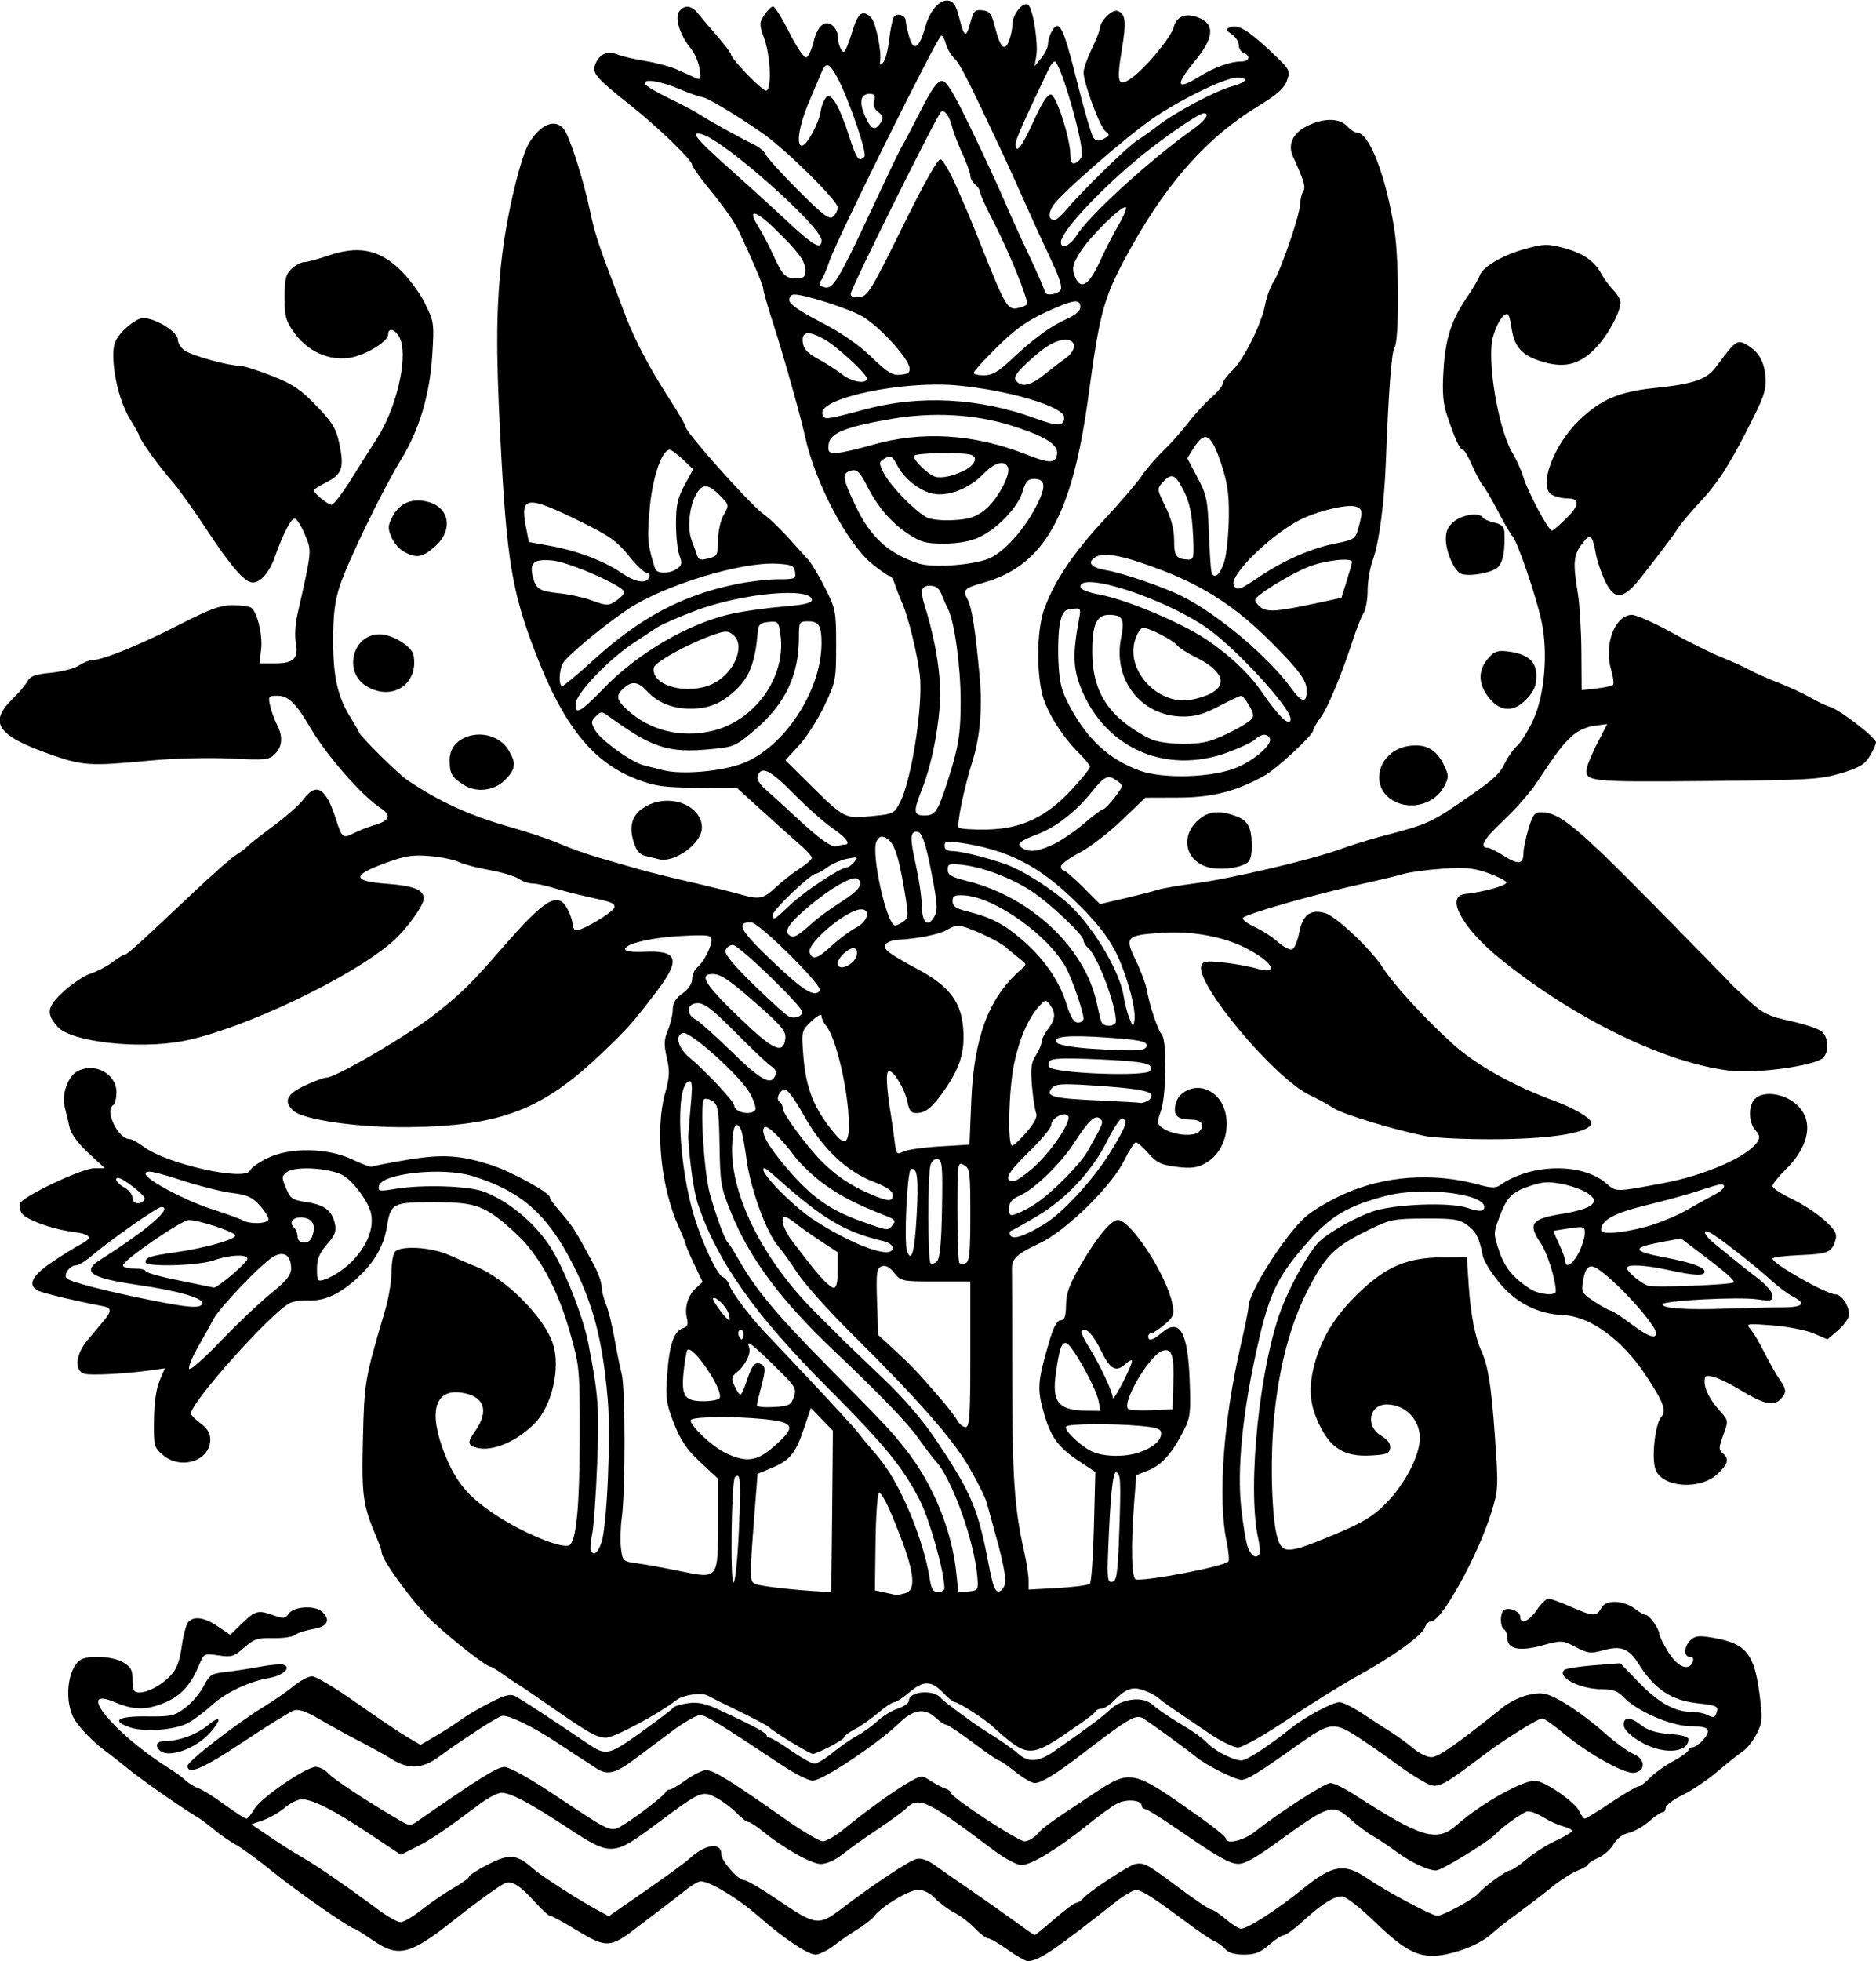 <?xml version="1.0" encoding="UTF-8" standalone="no"?>
<!-- Created with Inkscape (http://www.inkscape.org/) -->

<svg
   xmlns:dc="http://purl.org/dc/elements/1.1/"
   xmlns:cc="http://creativecommons.org/ns#"
   xmlns:rdf="http://www.w3.org/1999/02/22-rdf-syntax-ns#"
   xmlns:svg="http://www.w3.org/2000/svg"
   xmlns="http://www.w3.org/2000/svg"
   xmlns:sodipodi="http://sodipodi.sourceforge.net/DTD/sodipodi-0.dtd"
   xmlns:inkscape="http://www.inkscape.org/namespaces/inkscape"
   id="svg3440"
   version="1.1"
   inkscape:version="0.91 r13725"
   width="543.75"
   height="568.125"
   viewBox="0 0 543.75 568.125"
   sodipodi:docname="AbstractBoat.svg">
  <defs
     id="defs3444" />
  <sodipodi:namedview
     pagecolor="#ffffff"
     bordercolor="#666666"
     borderopacity="1"
     objecttolerance="10"
     gridtolerance="10"
     guidetolerance="10"
     inkscape:pageopacity="0"
     inkscape:pageshadow="2"
     inkscape:window-width="1600"
     inkscape:window-height="837"
     id="namedview3442"
     showgrid="false"
     inkscape:zoom="1.1793179"
     inkscape:cx="271.875"
     inkscape:cy="284.0625"
     inkscape:window-x="-8"
     inkscape:window-y="-8"
     inkscape:window-maximized="1"
     inkscape:current-layer="svg3440" />
  <path
     style="fill:#000000"
     d="m 292.098,564.844 c -2.538,-1.805 -5.095,-3.281 -5.681,-3.281 -0.586,0 -2.305,-1.304 -3.819,-2.898 -1.514,-1.594 -4.23,-3.662 -6.035,-4.596 -1.805,-0.934 -4.304,-2.794 -5.554,-4.133 -1.399,-1.499 -3.28,-2.435 -4.894,-2.435 -2.646,0 -10.585,4.767 -12.752,7.657 -0.645,0.86 -2.755,2.518 -4.689,3.684 -1.934,1.166 -5.054,3.31 -6.932,4.764 -1.879,1.454 -4.304,2.644 -5.388,2.644 -2.196,0 -9.449,-4.86 -16.353,-10.958 -6.289,-5.555 -15.247,-10.852 -17.259,-10.206 -0.905,0.29 -2.81,1.48 -4.232,2.643 -1.423,1.163 -4.165,3.292 -6.094,4.731 -1.929,1.439 -5.642,4.258 -8.25,6.265 -7.244,5.574 -8.528,5.618 -16.816,0.586 C 163.441,556.94 159.888,555 159.451,555 c -0.437,0 -2.259,-1.62 -4.048,-3.601 -4.916,-5.442 -7.21,-6.814 -9.415,-5.634 -1.975,1.057 -8.523,5.8 -13.649,9.886 -13.54,10.793 -16.758,11.635 -24.398,6.38 -2.624,-1.805 -4.977,-3.281 -5.229,-3.281 -1.126,0 -16.694,-10.852 -23.493,-16.376 -4.125,-3.352 -8.977,-6.91 -10.781,-7.907 -1.805,-0.997 -4.669,-2.977 -6.364,-4.399 -1.696,-1.422 -3.854,-3.039 -4.796,-3.592 -4.441,-2.607 -16.032,-10.688 -20.214,-14.091 -2.561,-2.084 -5.092,-4.085 -5.625,-4.446 -3.876,-2.623 -8.992,-7.877 -10.248,-10.523 -2.788,-5.875 -1.244,-15.296 2.758,-16.832 2.896,-1.111 9.058,-0.574 11.766,1.026 2.242,1.325 2.723,2.234 2.723,5.156 0,2.952 0.323,3.548 1.922,3.548 2.614,0 6.518,-2.134 9.248,-5.057 1.592,-1.704 2.498,-4.138 3.054,-8.205 0.435,-3.18 1.261,-6.349 1.836,-7.042 1.603,-1.931 4.702,-1.508 8.661,1.182 l 3.593,2.442 3.461,-3.379 c 3.801,-3.712 4.598,-3.908 9.169,-2.255 2.705,0.978 3.268,0.906 4.337,-0.556 1.483,-2.029 7.33,-2.421 9.48,-0.636 2.821,2.342 1.811,4.465 -2.449,5.146 -2.166,0.346 -4.513,1.107 -5.216,1.69 -0.703,0.583 -3.572,1 -6.376,0.926 -4.457,-0.117 -5.512,0.229 -8.387,2.754 -2.969,2.607 -3.695,2.827 -7.464,2.262 -4.117,-0.617 -4.195,-0.579 -5.591,2.762 -2.386,5.711 -5.12,8.774 -9.601,10.756 -5.383,2.381 -9.289,2.399 -14.728,0.068 -12.022,-5.153 -0.202,9.286 15.672,19.145 1.635,1.016 3.786,2.593 4.779,3.505 0.993,0.912 2.656,1.928 3.696,2.258 1.039,0.33 4.425,2.444 7.522,4.698 3.098,2.254 5.946,4.098 6.329,4.098 0.383,0 1.451,-1.276 2.372,-2.836 1.927,-3.263 14.947,-12.164 17.793,-12.164 1.05,0 2.696,0.868 3.656,1.93 1.533,1.694 11.151,8.017 20.513,13.486 2.924,1.708 3.258,1.726 5.341,0.276 17.688,-12.305 23.123,-15.69 25.17,-15.674 1.374,0.011 7.225,3.252 13.963,7.734 17.608,11.713 16.702,11.323 20.686,8.91 3.894,-2.358 11.636,-8.376 12.09,-9.398 0.172,-0.387 0.703,-0.703 1.18,-0.703 0.477,0 2.615,-1.266 4.75,-2.812 2.135,-1.547 4.768,-2.808 5.851,-2.804 2.091,0.009 7.437,3.325 22.589,14.009 5.154,3.634 10.173,6.607 11.153,6.607 0.981,0 3.691,-1.563 6.022,-3.473 6.464,-5.297 14.417,-11.036 18.729,-13.515 3.801,-2.186 3.933,-2.196 6.49,-0.532 1.436,0.934 3.349,1.933 4.251,2.219 0.902,0.286 1.641,0.852 1.641,1.258 0,1.254 19.441,14.044 21.348,14.044 0.989,0 2.603,-0.898 3.585,-1.996 1.92,-2.145 3.178,-3.053 15.89,-11.462 11.52,-7.621 11.411,-7.644 31.756,6.778 3.91,2.771 7.108,5.408 7.108,5.859 0,1.813 5.092,0.658 8.303,-1.883 7.208,-5.705 20.351,-14.171 21.999,-14.171 0.948,0 3.905,1.403 6.571,3.118 20.135,12.954 24.218,14.16 30.191,8.916 7.435,-6.528 20.033,-13.432 23.104,-12.662 3.517,0.883 11.16,6.334 12.257,8.743 0.551,1.209 1.272,2.198 1.603,2.198 0.331,0 3.744,-2.104 7.584,-4.675 3.84,-2.571 7.436,-4.681 7.991,-4.688 0.555,-0.007 2.026,-1.095 3.269,-2.418 1.243,-1.323 4.27,-3.5 6.726,-4.836 2.456,-1.337 4.466,-2.785 4.466,-3.219 0,-0.434 0.417,-0.788 0.927,-0.788 1.544,0 4.699,-3.134 4.693,-4.661 -0.005,-1.1 -1.192,-1.449 -5.117,-1.506 -5.666,-0.082 -15.529,-4.4 -19.355,-8.473 -1.589,-1.691 -3.092,-2.234 -6.184,-2.234 -6.372,0 -13.218,-3.501 -10.928,-5.588 0.445,-0.406 4.274,-1.01 8.509,-1.344 l 7.7,-0.606 5.425,5.601 c 5.682,5.866 10.422,8.5 15.301,8.5 1.597,0 3.727,0.44 4.732,0.978 1.423,0.761 1.954,0.649 2.398,-0.509 0.795,-2.072 0.331,-2.327 -5.393,-2.962 -7.653,-0.849 -12.497,-4.062 -17.088,-11.334 -2.908,-4.607 -5.151,-5.472 -10.388,-4.005 -3.516,0.984 -4.382,0.881 -7.882,-0.944 -3.875,-2.02 -4.021,-2.026 -9.883,-0.439 -6.59,1.784 -9.964,0.997 -9.964,-2.324 0,-0.983 -0.422,-2.047 -0.938,-2.366 -1.22,-0.754 -1.214,-4.875 0.008,-5.63 1.457,-0.901 4.679,0.438 4.679,1.943 0,2.424 2.527,1.407 4.801,-1.932 1.227,-1.801 2.746,-3.278 3.375,-3.281 0.63,-0.004 3.53,1.048 6.445,2.337 6.405,2.833 7.519,2.892 8.816,0.469 0.695,-1.299 1.963,-1.875 4.125,-1.875 1.717,0 4.194,0.844 5.505,1.875 1.311,1.031 2.796,1.875 3.3,1.875 1.026,0 3.944,4.11 3.944,5.554 0,0.513 1.157,2.848 2.571,5.189 2.654,4.394 6.033,5.743 7.143,2.851 0.329,-0.857 0.002,-1.406 -0.837,-1.406 -1.899,0 -1.731,-3.142 0.264,-4.932 1.362,-1.222 2.517,-1.315 6.797,-0.545 9.316,1.676 11.667,4.658 13.179,16.717 0.841,6.711 0.748,7.85 -0.911,11.101 -1.017,1.993 -2.828,4.265 -4.026,5.049 -1.198,0.785 -4.489,3.4 -7.314,5.811 -2.825,2.411 -7.354,5.469 -10.064,6.795 -2.71,1.326 -4.928,2.994 -4.928,3.707 0,0.713 -0.407,1.296 -0.905,1.296 -0.498,0 -2.291,1.212 -3.984,2.693 -1.694,1.481 -4.345,2.969 -5.892,3.306 -1.706,0.372 -3.411,1.658 -4.334,3.27 -0.837,1.461 -2.841,3.241 -4.453,3.954 -1.612,0.714 -2.931,1.565 -2.931,1.892 0,0.327 -1.371,1.134 -3.047,1.792 -1.676,0.658 -4.945,2.741 -7.266,4.627 -2.32,1.887 -6.75,5.283 -9.844,7.547 -3.094,2.264 -6.469,4.911 -7.5,5.88 -2.832,2.663 -7.885,5.002 -13.275,6.144 -7.407,1.57 -11.471,-0.239 -20.795,-9.255 -4.397,-4.252 -8.537,-7.477 -9.599,-7.477 -2.411,0 -5.874,2.199 -11.37,7.219 -2.427,2.217 -4.903,4.031 -5.501,4.031 -0.599,0 -2.53,1.266 -4.292,2.812 -2.507,2.201 -4.088,2.812 -7.275,2.812 -2.593,0 -4.525,-0.546 -5.319,-1.504 -0.686,-0.827 -2.109,-1.884 -3.162,-2.348 -1.052,-0.464 -4.445,-2.735 -7.539,-5.046 -10.256,-7.662 -13.671,-9.852 -15.281,-9.799 -0.876,0.029 -3.57,1.611 -5.985,3.516 -18.075,14.254 -22.255,17.057 -25.438,17.057 -0.613,0 -3.191,-1.477 -5.729,-3.281 z M 305.625,555.938 c 2.976,-2.578 5.829,-4.688 6.341,-4.688 0.511,0 1.447,-0.624 2.08,-1.386 1.547,-1.864 13.457,-9.669 15.109,-9.901 2.567,-0.361 3.429,0.11 12.095,6.6 4.819,3.609 9.217,6.58 9.772,6.601 0.555,0.021 2.47,1.287 4.255,2.812 1.785,1.526 3.783,2.774 4.439,2.774 1.924,0 10.519,-5.547 18.075,-11.667 8.553,-6.926 11.978,-7.428 18.771,-2.749 C 401.726,547.891 415.063,555 416.572,555 c 1.673,0 10.272,-4.644 11.869,-6.41 2.05,-2.267 8.157,-6.715 9.221,-6.715 0.501,0 2.672,-1.471 4.823,-3.268 2.152,-1.798 5.988,-4.221 8.526,-5.385 2.538,-1.164 4.614,-2.428 4.614,-2.808 0,-0.38 -1.16,-0.977 -2.578,-1.327 -1.418,-0.35 -4.055,-1.557 -5.859,-2.683 -1.805,-1.126 -3.914,-1.836 -4.688,-1.579 -1.599,0.531 -7.494,4.78 -8.906,6.42 -1.813,2.104 -15.728,10.631 -17.35,10.631 -2.406,0 -7.437,-2.395 -11.713,-5.576 -2.062,-1.534 -5.016,-3.496 -6.562,-4.36 -1.547,-0.863 -4.396,-2.989 -6.331,-4.723 -5.337,-4.783 -6.22,-4.528 -20.751,5.991 -7.072,5.12 -10.052,6.791 -12.04,6.753 -2.486,-0.048 -5.94,-2.02 -17.573,-10.037 -4.676,-3.223 -8.915,-5.859 -9.419,-5.859 -0.504,0 -0.917,-0.414 -0.917,-0.92 0,-1.682 -4.431,-2.074 -7.165,-0.634 -1.473,0.776 -5.248,3.496 -8.388,6.045 -8.414,6.829 -16.459,11.743 -19.241,11.752 -1.506,0.005 -4.939,-1.868 -8.906,-4.857 -18.496,-13.936 -21.002,-15.121 -24.523,-11.6 -0.913,0.913 -4.605,3.618 -8.203,6.01 -3.599,2.392 -8.183,5.653 -10.187,7.246 -2.236,1.777 -4.727,2.896 -6.444,2.896 -2.733,0 -10.948,-4.668 -17.227,-9.789 -1.618,-1.319 -3.332,-2.399 -3.809,-2.399 -0.477,0 -1.981,-1.16 -3.341,-2.578 -1.36,-1.418 -3.972,-3.384 -5.803,-4.368 -4.161,-2.236 -4.567,-2.061 -17.387,7.504 -12.646,9.435 -13.136,9.457 -25.781,1.161 -11.046,-7.247 -16.546,-10.157 -19.2,-10.157 -1.062,0 -3.926,1.493 -6.365,3.319 -10.487,7.847 -13.944,10.187 -18.241,12.345 l -4.556,2.288 -9.312,-6.199 c -10.126,-6.741 -16.184,-9.825 -19.363,-9.857 -1.121,-0.011 -3.36,1.092 -4.976,2.452 -1.616,1.36 -4.449,2.992 -6.296,3.627 l -3.357,1.154 5.594,3.799 c 3.077,2.089 7.248,4.72 9.27,5.846 3.593,2 12.538,8.164 22.076,15.211 2.617,1.934 5.454,3.514 6.305,3.511 0.851,-0.003 3.656,-1.667 6.234,-3.7 2.578,-2.032 6.691,-4.839 9.141,-6.238 2.449,-1.399 4.453,-2.871 4.453,-3.271 0,-0.401 2.529,-2.013 5.619,-3.584 6.142,-3.121 8.243,-2.915 12.963,1.273 2.379,2.111 12.591,8.702 18.305,11.815 l 3.605,1.964 6.239,-4.304 c 10.183,-7.026 15.498,-10.873 17.489,-12.659 4.43,-3.973 8.906,-4.5 8.906,-1.047 0,2.022 4.876,7.569 6.654,7.569 0.732,0 5.086,2.555 9.676,5.679 11.019,7.498 11.907,7.622 18.522,2.589 9.344,-7.109 19.49,-13.848 21.672,-14.396 1.4,-0.351 3.218,0.261 5.374,1.811 1.792,1.288 6.633,4.655 10.758,7.482 4.125,2.827 9.82,6.843 12.656,8.926 2.836,2.083 5.31,3.8 5.498,3.817 0.188,0.017 2.776,-2.079 5.752,-4.657 z m 105.938,-40.389 c -1.805,-1.028 -4.969,-3.14 -7.031,-4.695 -2.062,-1.554 -6.613,-4.733 -10.112,-7.063 -7.679,-5.114 -8.75,-5.022 -18.013,1.555 -11.778,8.362 -14.873,10.28 -16.589,10.28 -1.758,0 -10.221,-4.224 -12.844,-6.41 -2.129,-1.775 -13.048,-9.741 -15.491,-11.301 -2.225,-1.422 -3.997,-0.402 -18.081,10.41 -7.375,5.662 -11.589,8.231 -13.504,8.236 -0.83,0.002 -3.361,-1.469 -5.625,-3.269 -2.264,-1.8 -4.405,-3.276 -4.758,-3.281 -0.353,-0.005 -3.726,-2.329 -7.495,-5.165 -3.77,-2.836 -7.251,-5.156 -7.736,-5.156 -0.485,0 -1.836,-0.896 -3.002,-1.992 -3.147,-2.956 -6.503,-2.528 -10.497,1.341 -6.342,6.143 -22.351,16.824 -25.216,16.824 -1.184,0 -4.996,-1.887 -8.47,-4.193 -19.334,-12.832 -22.546,-14.792 -24.242,-14.792 -1.023,0 -4.791,2.193 -8.374,4.874 -3.582,2.681 -8.393,6.28 -10.691,7.999 -5.471,4.093 -7.868,4.63 -11.064,2.476 -1.414,-0.953 -3.257,-2.16 -4.094,-2.681 -0.837,-0.522 -3.882,-2.517 -6.766,-4.433 -7.452,-4.952 -14.67,-8.457 -16.443,-7.986 -1.515,0.403 -11.288,6.75 -18.394,11.946 -4.614,3.374 -8.668,3.562 -13.378,0.62 -1.923,-1.202 -6.239,-3.598 -9.591,-5.324 -3.352,-1.727 -8.517,-4.57 -11.479,-6.318 -3.702,-2.185 -5.998,-2.984 -7.346,-2.556 -1.078,0.342 -7.598,4.379 -14.487,8.971 -11.905,7.935 -16.375,9.876 -16.375,7.111 0,-1.337 14.137,-12.271 22.442,-17.358 2.808,-1.72 6.597,-4.357 8.42,-5.859 1.823,-1.503 4.187,-2.732 5.254,-2.732 1.067,0 6.771,3.413 12.677,7.585 5.906,4.172 12.531,8.642 14.722,9.933 l 3.984,2.347 4.453,-2.589 c 2.449,-1.424 5.719,-3.532 7.266,-4.684 1.547,-1.152 5.323,-3.372 8.392,-4.932 4.505,-2.29 5.95,-2.642 7.5,-1.827 1.676,0.881 11.682,7.437 20.579,13.483 5.623,3.821 6.198,3.709 15.668,-3.056 4.839,-3.457 9.054,-6.663 9.367,-7.125 0.312,-0.462 2.277,-1.07 4.366,-1.35 2.918,-0.391 5.066,0.085 9.276,2.057 9.951,4.663 13.447,6.551 13.447,7.264 0,0.388 0.403,0.705 0.896,0.705 0.493,0 3.305,1.688 6.249,3.75 2.944,2.062 5.978,3.75 6.742,3.75 0.764,0 3.123,-1.421 5.242,-3.157 2.119,-1.737 5.327,-3.96 7.128,-4.942 1.801,-0.981 4.476,-2.916 5.944,-4.3 1.468,-1.384 4.105,-2.989 5.859,-3.569 1.755,-0.579 3.19,-1.585 3.19,-2.236 0,-2.854 7.398,-3.411 9.349,-0.703 0.51,0.708 9.552,7.396 12.252,9.063 4.774,2.946 8.184,5.303 10.12,6.994 3.03,2.647 5.938,2.394 10.655,-0.925 10.995,-7.737 13.598,-9.678 15.88,-11.842 3.471,-3.292 9.562,-4.028 12.329,-1.489 1.14,1.046 4.392,3.306 7.228,5.022 5.474,3.314 6.648,4.154 9.186,6.573 2.214,2.111 7.246,4.572 9.348,4.572 1.587,0 7.383,-3.767 14.683,-9.544 4.028,-3.187 11.822,-7.331 13.79,-7.331 0.939,0 4.078,1.582 6.976,3.516 2.898,1.934 6.632,4.359 8.298,5.391 1.666,1.031 4.398,3.035 6.071,4.453 1.673,1.418 4.056,2.578 5.294,2.578 1.975,0 7.467,-3.83 20.573,-14.347 3.682,-2.954 9.305,-4.739 12.472,-3.957 3.556,0.878 10.933,5.743 17.264,11.386 2.962,2.641 6.681,5.337 8.264,5.993 3.49,1.446 3.607,4.96 0.181,5.446 -2.751,0.39 -13.197,-5.414 -20.216,-11.234 -3.01,-2.496 -5.898,-4.538 -6.418,-4.538 -1.114,0 -10.521,5.826 -15.896,9.844 -14.971,11.192 -14.264,10.906 -19.557,7.892 z m -365.502,-8.681 c -1.277,-1.538 -0.46,-2.49 2.143,-2.497 3.695,-0.01 8.931,-1.946 11.807,-4.366 3.788,-3.187 4.492,-2.292 1.239,1.575 -4.318,5.131 -12.853,8.103 -15.189,5.289 z m 183.158,-2.231 c -3.094,-1.892 -5.838,-3.741 -6.098,-4.111 -0.26,-0.369 -4.057,-2.413 -8.438,-4.541 -4.381,-2.129 -8.686,-4.268 -9.567,-4.755 -1.848,-1.02 -7.117,-0.232 -9.179,1.373 -5.075,3.952 -17.971,10.833 -20.272,10.818 -2.726,-0.018 -5.048,-1.343 -17.22,-9.826 -3.699,-2.578 -7.438,-5.109 -8.308,-5.625 -0.87,-0.516 -2.904,-1.887 -4.52,-3.047 -1.616,-1.16 -3.207,-2.109 -3.536,-2.109 -1.115,0 -10.586,-7.373 -16.498,-12.842 -5.227,-4.835 -14.958,-18.006 -14.958,-20.246 0,-0.467 -0.569,-2.178 -1.264,-3.802 -4.204,-9.825 -4.559,-12.293 -4.164,-28.966 0.394,-16.674 0.513,-17.365 6.419,-37.336 1.002,-3.388 1.828,-8.24 1.836,-10.781 0.008,-2.542 0.414,-5.254 0.904,-6.027 1.314,-2.078 10.462,-1.617 15.833,0.797 2.389,1.074 5.82,2.541 7.624,3.261 8.765,3.496 19.952,14.708 22.482,22.531 2.233,6.907 -0.323,17.918 -5.333,22.972 -5.18,5.225 -12.179,8.203 -16.644,7.082 -2.851,-0.715 -2.949,-1.539 -0.583,-4.885 4.195,-5.933 2.593,-10.224 -4.154,-11.129 -7.751,-1.04 -9.48,5.925 -4.515,18.187 3.134,7.74 6.462,11.75 13.992,16.859 8.05,5.462 19.946,10.403 21.996,9.136 1.967,-1.216 2.936,-11.218 2.968,-30.642 0.034,-20.48 -0.021,-21.085 -2.808,-30.921 -3.632,-12.818 -9.006,-22.61 -15.832,-28.849 -8.729,-7.978 -11.247,-8.931 -23.596,-8.931 -11.986,0 -12.568,0.304 -13.66,7.137 -0.89,5.566 -3.573,10.226 -8.507,14.774 -5.191,4.785 -9.665,6.825 -14.373,6.553 -1.904,-0.11 -4.306,0.255 -5.337,0.811 -5.632,3.034 -28.594,28.722 -28.594,31.988 0,0.401 1.266,1.664 2.812,2.808 1.958,1.448 2.812,2.875 2.812,4.7 0,6.182 -8.549,8.933 -13.776,4.433 -2.508,-2.159 -2.626,-2.628 -2.538,-10.078 0.059,-4.955 0.653,-9.129 1.626,-11.409 l 1.534,-3.596 -3.501,0.503 c -7.552,1.085 -18.046,1.654 -19.867,1.076 -2.966,-0.941 -2.51,-5.622 0.949,-9.733 1.575,-1.873 3.685,-4.39 4.688,-5.594 2.363,-2.837 2.3,-3.78 -0.286,-4.263 -7.539,-1.409 -17.362,-3.755 -18.75,-4.478 -3.072,-1.6 -1.83,-4.244 3.795,-8.084 2.99,-2.041 6.8,-4.416 8.468,-5.279 3.853,-1.992 3.226,-2.963 -2.399,-3.713 C 14.868,356.036 7.441,353.294 6.275,351.445 5.753,350.619 5.56,349.333 5.846,348.589 6.623,346.565 23.844,338.438 27.356,338.438 l 3.029,0 -4.808,-4.453 c -2.936,-2.719 -5.034,-5.548 -5.388,-7.266 -0.319,-1.547 -0.952,-4.208 -1.407,-5.914 -0.984,-3.691 0.858,-8.961 3.655,-10.458 4.991,-2.671 11.313,0.722 11.313,6.073 0,1.737 -0.422,3.419 -0.938,3.737 -2.58,1.595 1.433,9.844 4.789,9.844 0.62,0 2.434,0.994 4.029,2.209 6.594,5.021 29.577,10.136 30.833,6.863 0.281,-0.732 2.549,-2.329 5.04,-3.547 6.524,-3.193 17.453,-3.019 24.621,0.391 2.801,1.332 5.338,2.271 5.639,2.085 0.301,-0.186 4.75,-1.054 9.888,-1.929 10.49,-1.787 15.803,-1.465 24.882,1.507 5.907,1.934 16.843,7.964 16.843,9.286 0,0.363 0.869,1.675 1.932,2.914 4.992,5.822 4.978,5.8 10.846,16.689 1.222,2.268 2.222,5.064 2.222,6.214 0,1.149 0.579,3.512 1.287,5.251 0.708,1.739 1.796,6.114 2.417,9.724 0.621,3.609 1.569,8.25 2.105,10.312 1.097,4.219 1.126,33.805 0.041,41.719 -0.389,2.836 -0.493,6.844 -0.232,8.906 0.461,3.643 0.596,3.766 4.694,4.314 2.32,0.31 7.965,1.336 12.544,2.28 11.007,2.269 10.893,2.418 10.893,-14.3 l 0,-12.504 -5.111,-4.757 c -3.937,-3.664 -5.692,-6.238 -7.641,-11.204 -2.272,-5.791 -2.473,-7.243 -1.978,-14.265 0.61,-8.638 1.937,-12.528 4.561,-13.361 1.299,-0.412 1.591,-1.123 1.162,-2.831 -0.787,-3.137 0.215,-6.565 2.556,-8.746 l 1.965,-1.831 -2.445,-5.168 c -1.345,-2.843 -2.445,-5.429 -2.445,-5.747 0,-0.318 -0.861,-2.467 -1.912,-4.776 -5.28,-11.589 -7.021,-28.438 -4.037,-39.071 1.283,-4.571 1.365,-6.33 0.475,-10.184 -0.881,-3.816 -0.822,-5.266 0.325,-8.01 0.77,-1.843 1.4,-4.536 1.4,-5.985 0,-1.857 0.83,-3.225 2.812,-4.637 1.735,-1.235 2.812,-2.832 2.812,-4.168 0,-1.191 0.661,-2.713 1.468,-3.384 1.867,-1.55 4.157,-5.946 4.157,-7.983 0,-1.38 -1.023,-1.513 -8.672,-1.126 -8.932,0.451 -16.872,2.372 -16.345,3.953 0.164,0.493 2.478,0.781 5.141,0.64 10.25,-0.544 11.114,2.148 3.765,11.736 -6.902,9.005 -7.977,10.219 -15.14,17.106 -17.64,16.958 -29.506,21.576 -56.405,21.95 -14.425,0.201 -30.565,-2.076 -33.516,-4.728 -2.985,-2.682 -2.014,-4.846 3.281,-7.311 2.707,-1.26 5.52,-2.296 6.251,-2.301 2.787,-0.019 24.303,-12.659 32.008,-18.804 7.33,-5.845 10.166,-8.65 18.913,-18.705 12.536,-14.411 16.228,-16.609 18.975,-11.297 0.787,1.521 1.43,3.395 1.43,4.163 0,0.769 0.372,1.627 0.826,1.908 1.126,0.696 11.283,-5.28 11.327,-6.665 0.038,-1.196 -0.57,-1.423 -8.402,-3.147 -2.836,-0.624 -7.024,-1.715 -9.308,-2.424 -2.283,-0.709 -5.037,-1.289 -6.12,-1.289 -1.082,0 -2.839,-0.61 -3.904,-1.356 -1.065,-0.746 -4.85,-1.871 -8.412,-2.5 -3.562,-0.63 -7.582,-1.69 -8.933,-2.356 -1.351,-0.666 -5.148,-1.438 -8.438,-1.715 -4.997,-0.421 -7.137,-0.08 -13.012,2.071 -9.678,3.544 -9.487,5.204 0.686,5.961 7.707,0.573 10.564,1.734 10.564,4.294 0,2.007 -5.012,8.931 -8.998,12.431 -11.95,10.492 -43.855,25.622 -60.827,28.845 -12.963,2.462 -32.452,0.218 -36.316,-4.181 -3.381,-3.849 -3.055,-5.757 1.735,-10.155 2.483,-2.28 6.002,-4.62 7.82,-5.202 1.818,-0.581 4.648,-2.059 6.29,-3.285 1.641,-1.225 3.288,-2.228 3.659,-2.228 0.688,0 3.952,-2.958 20.509,-18.589 5.137,-4.849 10.411,-9.477 11.719,-10.283 1.308,-0.806 2.8,-1.931 3.316,-2.499 0.516,-0.568 3.915,-3.232 7.554,-5.92 3.639,-2.688 7.554,-6.154 8.7,-7.704 3.778,-5.11 6.561,-3.328 9.515,6.089 1.579,5.035 1.974,5.328 5.038,3.738 1.451,-0.753 4.288,-1.863 6.306,-2.468 4.194,-1.257 4.642,-2.761 1.444,-4.856 -5.411,-3.545 -15.61,-15.195 -20.253,-23.134 -4.225,-7.224 -6.436,-9.375 -9.636,-9.375 -2.552,0 -2.684,0.181 -2.092,2.876 0.347,1.582 1.222,4.007 1.944,5.391 1.829,3.507 1.646,6.412 -0.544,8.601 -1.723,1.723 -2.72,1.825 -12.891,1.314 -6.239,-0.313 -16.312,-0.056 -23.211,0.594 -17.888,1.684 -19.598,1.565 -29.781,-2.07 -14.573,-5.202 -17.084,-9.006 -10.315,-15.627 1.924,-1.882 3.939,-4.266 4.478,-5.297 0.759,-1.453 2.278,-2 6.752,-2.43 3.175,-0.305 6.84,-1.254 8.145,-2.109 1.305,-0.855 3.019,-1.555 3.808,-1.555 2.995,0 13.539,-4.259 24.733,-9.99 9.376,-4.8 12.455,-5.945 15.96,-5.933 2.389,0.007 4.81,0.324 5.38,0.703 1.81,1.204 3.418,7.796 2.939,12.05 l -0.463,4.108 4.458,0 c 5.458,0 6.906,-1.431 6.052,-5.983 -0.342,-1.822 -0.167,-5.334 0.388,-7.805 4.362,-19.406 4.281,-18.595 2.319,-23.378 -0.999,-2.434 -2.301,-4.587 -2.893,-4.784 -1.054,-0.351 -3.445,4.183 -5.955,11.289 -1.517,4.294 -4.083,7.224 -6.327,7.224 -2.357,0 -6.361,-4.632 -13.78,-15.938 -3.553,-5.414 -7.955,-11.531 -9.784,-13.594 -3.566,-4.023 -9.396,-12.128 -9.396,-13.063 0,-0.313 -1.112,-2.33 -2.471,-4.482 -2.821,-4.469 -4.949,-12.376 -4.992,-18.549 -0.024,-3.43 0.504,-4.787 2.819,-7.258 1.567,-1.672 3.878,-3.298 5.137,-3.613 3.065,-0.769 10.756,3.665 10.756,6.202 0,0.998 0.949,2.425 2.109,3.173 2.346,1.511 12.509,4.309 15.652,4.309 1.112,0 5.36,1.319 9.44,2.931 6.114,2.416 8.394,3.948 12.971,8.714 4.749,4.946 5.714,6.557 6.662,11.125 1.414,6.81 0.767,8.696 -3.777,11.014 -2.025,1.033 -3.682,2.064 -3.682,2.292 0,0.843 4.141,4.236 5.169,4.236 0.586,0 3.102,-3.27 5.592,-7.266 2.489,-3.996 5.924,-9.426 7.634,-12.067 5.418,-8.37 8.836,-22.573 6.823,-28.348 -1.018,-2.92 -3.655,-4.121 -3.655,-1.665 0,2.104 -6.8,6.161 -11.377,6.789 -5.911,0.81 -11.947,-1.945 -15.745,-7.189 C 82.836,92.995 82.5,91.785 82.5,86.146 c 0,-5.361 0.329,-6.692 2.052,-8.297 1.128,-1.051 2.75,-1.912 3.603,-1.912 0.853,0 3.995,-0.841 6.982,-1.868 8.503,-2.926 14.394,-1.871 20.39,3.651 2.614,2.407 5.934,6.792 7.518,9.93 2.764,5.474 2.822,5.863 2.254,15.139 -0.705,11.518 -3.744,21.707 -9.047,30.336 -5.261,8.56 -15.425,29.507 -17.744,36.569 -1.477,4.499 -1.946,8.335 -1.946,15.918 0,10.704 1.321,16.357 5.31,22.728 1.204,1.923 2.19,3.632 2.19,3.797 0,0.841 11.205,11.951 13.905,13.788 9.18,6.243 18.218,10.382 29.747,13.621 5.124,1.439 11.637,3.633 14.473,4.874 2.836,1.241 8.109,3.109 11.719,4.151 3.609,1.042 8.672,2.503 11.25,3.246 2.578,0.744 9.117,2.368 14.531,3.61 5.414,1.242 12.097,2.891 14.851,3.665 5.712,1.605 6.697,1.383 10.785,-2.44 1.627,-1.521 4.539,-3.786 6.473,-5.033 1.934,-1.248 3.516,-2.641 3.516,-3.097 0,-0.456 -1.582,-2.199 -3.516,-3.875 -1.934,-1.675 -6.813,-6.043 -10.843,-9.706 l -7.328,-6.66 -11.422,-0.077 c -9.877,-0.066 -12.27,-0.401 -17.692,-2.473 -12.632,-4.829 -21.148,-15.426 -29.215,-36.356 -6.941,-18.006 -8.437,-27.052 -10.238,-61.875 -1.383,-26.744 -1.263,-39.138 0.524,-53.906 1.475,-12.197 5.425,-28.484 7.834,-32.302 3.369,-5.34 7.347,-6.953 9.926,-4.026 1.632,1.852 5.71,14.501 7.632,23.672 1.317,6.283 2.449,9.823 6.749,21.094 1.377,3.609 3.058,8.039 3.736,9.844 2.368,6.305 7.148,15.359 12.2,23.11 2.8,4.296 5.091,8.226 5.091,8.734 0,1.477 18.333,22.058 22.274,25.006 3.096,2.316 5.741,5.011 13.474,13.729 0.841,0.948 2.951,4.524 4.688,7.946 3.02,5.949 3.158,6.675 3.158,16.583 0,10 -0.12,10.613 -3.441,17.567 -1.892,3.963 -5.201,9.115 -7.352,11.448 l -3.911,4.243 7.11,7.041 c 9.952,9.856 10.095,9.929 17.901,9.152 6.5,-0.646 6.573,-0.685 8.398,-4.402 3.288,-6.698 6.56,-28.254 5.55,-36.562 -0.744,-6.123 -3.308,-16.605 -5.046,-20.625 -0.891,-2.062 -1.915,-4.699 -2.275,-5.859 -0.36,-1.16 -0.998,-2.109 -1.418,-2.109 -0.42,0 -2.71,-1.582 -5.09,-3.516 -7.173,-5.83 -16.481,-23.481 -19.403,-36.797 -1.332,-6.07 -6.34,-23.834 -9.241,-32.775 -1.582,-4.878 -2.877,-9.383 -2.877,-10.013 0,-0.981 -2.85,-7.76 -6.843,-16.275 -1.538,-3.28 -4.156,-7.035 -9.329,-13.383 -2.449,-3.005 -4.453,-5.864 -4.453,-6.353 0,-1.362 -9.956,-10.978 -17.812,-17.204 -10.381,-8.226 -11.417,-9.481 -10.142,-12.278 1.276,-2.8 3.551,-3.648 6.519,-2.429 1.219,0.501 4.79,1.325 7.935,1.832 3.145,0.507 7.363,1.667 9.375,2.577 2.012,0.91 4.365,1.973 5.23,2.36 1.362,0.61 1.5,0.24 1.029,-2.755 -0.299,-1.903 -1.498,-4.61 -2.664,-6.015 -3.08,-3.711 -4.631,-8.869 -3.189,-10.607 1.599,-1.926 3.467,-1.704 5.37,0.639 0.897,1.105 3.424,4.072 5.616,6.594 2.191,2.522 3.984,4.906 3.984,5.299 0,1.219 8.956,10.474 10.135,10.474 1.693,0 1.386,-9.766 -0.472,-14.997 -1.494,-4.207 -1.493,-4.611 0.022,-6.923 0.885,-1.35 2.016,-2.455 2.514,-2.455 0.498,0 2.617,3.404 4.708,7.564 2.113,4.203 4.292,7.401 4.904,7.197 0.606,-0.202 1.546,-2.195 2.09,-4.43 1.159,-4.761 3.323,-6.62 5.551,-4.771 0.817,0.678 1.485,1.99 1.485,2.916 0,2.179 0.955,4.649 1.798,4.649 0.363,0 1.418,-2.531 2.345,-5.625 1.719,-5.738 3.038,-6.748 5.543,-4.243 1.35,1.35 3.097,9.883 2.597,12.681 -0.19,1.064 0.018,1.145 0.855,0.331 0.609,-0.591 1.398,-3.545 1.754,-6.563 0.356,-3.019 0.961,-5.997 1.345,-6.618 0.818,-1.324 3.448,-0.564 3.456,0.998 0.003,0.589 0.452,2.682 0.999,4.651 1.233,4.439 2.901,3.5 4.607,-2.594 1.402,-5.006 4.195,-8.226 6.798,-7.836 1.43,0.214 2.214,1.436 3.054,4.757 1.516,5.997 2.038,6.262 3.277,1.663 0.93,-3.454 1.334,-3.868 3.521,-3.61 2.097,0.248 2.646,0.983 3.632,4.866 1.529,6.02 2.812,7.267 4.072,3.955 0.535,-1.407 0.972,-3.538 0.972,-4.736 0,-2.983 3.279,-6.937 4.643,-5.599 1.4,1.373 2.898,11.108 2.273,14.767 l -0.508,2.976 1.931,-2.344 c 1.062,-1.289 1.941,-3.11 1.952,-4.046 0.011,-0.936 0.458,-2.518 0.991,-3.516 2.202,-4.114 3.426,-1.805 7.3,13.77 2.132,8.571 4.352,16.156 4.933,16.855 0.811,0.977 1.507,1.031 3.001,0.231 1.73,-0.926 1.782,-1.161 0.466,-2.123 -1.584,-1.158 -6.359,-13.986 -6.359,-17.082 0,-1.025 1.055,-4.05 2.344,-6.722 1.289,-2.672 2.358,-5.388 2.375,-6.035 0.056,-2.104 3.643,-5.625 5.144,-5.049 2.364,0.907 2.587,3.016 1.203,11.38 -1.577,9.536 -1.102,10.879 2.854,8.062 4.1,-2.919 11.405,-11.73 12.205,-14.72 0.878,-3.281 3.633,-4.271 7.438,-2.671 4.553,1.914 4.167,5.839 -1.219,12.38 -5.916,7.187 -5.503,8.783 1.19,4.597 4.175,-2.611 9.045,-4.376 12.074,-4.376 2.454,0 2.981,-1.635 0.798,-2.473 -0.773,-0.297 -1.406,-1.314 -1.406,-2.261 0,-0.947 -0.917,-2.364 -2.037,-3.148 -1.847,-1.294 -1.885,-1.485 -0.406,-2.053 2.267,-0.87 5.298,0.958 11.834,7.139 5.461,5.164 5.586,5.392 4.574,8.296 -0.795,2.282 -2.842,4.088 -8.675,7.658 -15.33,9.381 -27.479,23.46 -38.863,45.042 -5.645,10.702 -6.893,15.517 -9.994,38.563 -4.687,34.83 -12.811,49.281 -30.496,54.245 -5.498,1.543 -6.039,2.104 -4.587,4.752 1.274,2.324 2.289,8.824 3.566,22.835 0.801,8.791 0.072,17.145 -2.099,24.065 -2.473,7.881 -4.685,18.599 -3.981,19.294 0.392,0.387 4.094,0.633 8.228,0.548 9.973,-0.207 17.127,-3.594 24.569,-11.633 2.883,-3.114 5.242,-6.039 5.242,-6.501 0,-0.461 -1.412,-2.23 -3.138,-3.931 -5.129,-5.054 -9.759,-12.593 -10.845,-17.658 -1.663,-7.752 -1.277,-18.894 0.849,-24.539 3.041,-8.074 8.384,-15.966 17.352,-25.627 4.641,-5 9.492,-10.666 10.781,-12.591 1.289,-1.926 4.06,-5.143 6.158,-7.151 2.098,-2.008 5.322,-5.627 7.166,-8.044 1.843,-2.417 4.873,-5.73 6.733,-7.363 1.86,-1.633 3.381,-3.479 3.381,-4.102 0,-0.624 1.254,-2.336 2.788,-3.804 3.373,-3.232 8.477,-13.474 9.557,-19.178 0.433,-2.285 1.518,-5.238 2.411,-6.562 2.039,-3.023 7.65,-19.423 7.72,-22.565 0.029,-1.289 0.429,-2.938 0.889,-3.665 0.779,-1.23 0.285,-2.897 -2.99,-10.091 -1.554,-3.414 -0.073,-6.666 3.977,-8.733 4.789,-2.443 9.536,-2.448 11.741,-0.011 0.933,1.031 2.234,1.875 2.89,1.875 3.526,0 8.378,12.618 10.815,28.125 1.372,8.731 1.39,32.39 0.025,34.09 -0.842,1.05 -1.742,12.89 -2.489,32.743 -0.471,12.517 -1.975,23.816 -3.864,29.041 -0.79,2.183 -1.439,6.079 -1.442,8.657 -0.003,2.578 -0.537,5.531 -1.186,6.562 -0.649,1.031 -1.929,4.195 -2.844,7.031 -3.323,10.294 -7.426,20.221 -9.563,23.141 -1.202,1.641 -2.185,3.342 -2.185,3.779 0,1.308 -10.528,11.08 -14.062,13.052 -8.275,4.618 -15.133,6.372 -25.036,6.404 l -9.567,0.031 -6.839,6.562 c -3.761,3.609 -9.263,7.828 -12.226,9.375 -2.963,1.547 -5.389,3.34 -5.391,3.984 -0.002,0.645 0.358,1.172 0.8,1.172 0.442,0 2.993,2.189 5.668,4.865 l 4.865,4.865 7.223,-1.688 c 3.972,-0.929 8.277,-2.035 9.566,-2.458 1.289,-0.423 6.141,-1.263 10.781,-1.866 10.203,-1.326 33.328,-6.747 41.719,-9.78 3.352,-1.212 8.836,-2.925 12.188,-3.807 14.075,-3.704 14.274,-3.796 26.25,-12.119 6.575,-4.569 8.225,-6.139 9.68,-9.204 0.815,-1.719 2.394,-3.946 3.509,-4.95 1.114,-1.004 3.197,-4.357 4.628,-7.451 3.326,-7.189 4.371,-19.491 2.429,-28.595 -1.542,-7.23 -6.977,-23.13 -8.437,-24.686 -0.565,-0.602 -2.451,-3.836 -4.192,-7.188 -1.74,-3.352 -3.714,-6.727 -4.386,-7.5 -0.672,-0.773 -2.081,-3.41 -3.13,-5.859 -1.05,-2.449 -2.243,-4.453 -2.651,-4.453 -0.851,0 -2.299,-3.129 -4.554,-9.844 -1.205,-3.589 -1.457,-6.664 -1.073,-13.125 0.552,-9.291 2.246,-14.542 6.889,-21.353 1.679,-2.463 3.288,-5.205 3.575,-6.094 0.824,-2.548 6.571,-5.943 13.147,-7.766 5.392,-1.495 6.56,-1.535 10.972,-0.371 5.748,1.516 9.124,3.781 11.094,7.442 0.773,1.438 2.355,3.592 3.516,4.788 1.16,1.196 2.109,2.791 2.109,3.545 0,2.927 -3.668,9.673 -7.275,13.381 -4.752,4.884 -9.293,5.896 -16.183,3.607 -5.365,-1.782 -7.409,-4.239 -8.155,-9.801 -0.279,-2.082 -0.822,-3.786 -1.207,-3.786 -1.275,0 -2.969,2.703 -4.104,6.547 -1.923,6.514 1.491,26.96 5.64,33.771 1.098,1.802 2.516,4.964 3.151,7.026 1.344,4.36 7.294,15.483 8.258,15.438 0.361,-0.017 2.29,-1.662 4.286,-3.656 3.85,-3.846 3.852,-5.688 0.004,-5.688 -1.293,0 -3.214,-0.462 -4.269,-1.027 -4.103,-2.196 0.368,-14.387 7.938,-21.646 6.23,-5.973 11.436,-8.201 21.679,-9.278 11.799,-1.24 15.269,-2.468 18.162,-6.426 5.017,-6.864 5.909,-7.579 8.064,-6.46 3.756,1.951 5.554,4.707 5.983,9.17 0.353,3.679 -0.141,5.549 -3.003,11.363 -6.487,13.177 -10.388,19.444 -15.531,24.949 -2.836,3.035 -5.789,6.504 -6.562,7.709 -1.513,2.357 -4.244,6.001 -10.602,14.146 -5.38,6.891 -7.918,7.259 -10.691,1.55 -1.111,-2.288 -2.314,-5.787 -2.671,-7.777 -1.061,-5.897 -1.661,-6.328 -4.144,-2.97 -2.411,3.261 -2.574,5.391 -1.1,14.352 0.509,3.094 0.961,10.637 1.005,16.763 l 0.079,11.138 4.265,-0.481 c 2.346,-0.264 4.523,-0.738 4.838,-1.053 0.315,-0.315 0.053,-2.306 -0.581,-4.424 -2.159,-7.205 1.15,-15.848 6.068,-15.848 1.246,0 6.415,2.297 11.486,5.105 5.072,2.808 11.51,6.006 14.307,7.107 2.797,1.101 6.563,2.801 8.367,3.778 1.805,0.977 5.602,2.66 8.438,3.739 2.836,1.079 6.844,2.934 8.906,4.122 2.062,1.188 4.76,2.472 5.995,2.854 2.887,0.893 13.225,8.902 13.22,10.242 -0.002,0.562 -0.825,2.368 -1.829,4.015 -1.487,2.438 -3.04,3.355 -8.375,4.944 -5.985,1.782 -9.352,1.976 -39.044,2.239 -34.827,0.309 -35.572,0.216 -34.41,-4.301 0.301,-1.169 1.718,-4.393 3.15,-7.165 l 2.604,-5.039 -3.807,0.511 c -2.389,0.32 -4.855,1.499 -6.62,3.164 -2.806,2.647 -3.828,4.006 -10.186,13.543 -1.85,2.776 -6.196,7.69 -9.657,10.919 -5.607,5.232 -6.977,7.722 -4.248,7.722 0.495,0 2.596,1.07 4.667,2.378 4.125,2.604 5.572,2.382 5.572,-0.856 0,-1.165 0.649,-4.304 1.443,-6.976 1.239,-4.173 1.773,-4.858 3.787,-4.858 5.131,0 10.396,4.327 32.131,26.408 12.194,12.387 22.381,22.798 22.639,23.135 0.258,0.337 2.62,2.574 5.248,4.971 4.162,3.794 5.737,4.567 12.188,5.977 4.074,0.89 8.146,2.265 9.049,3.053 2.036,1.78 2.135,6.129 0.176,7.755 -2.628,2.181 -18.897,4.414 -26.343,3.616 -18.711,-2.006 -45.414,-14.935 -67.087,-32.481 -11.025,-8.926 -16.002,-18.168 -10.106,-18.765 5.331,-0.54 12.218,-2.482 11.925,-3.363 -0.173,-0.52 -2.611,-1.748 -5.417,-2.729 -4.143,-1.449 -6.615,-1.678 -13.155,-1.22 -4.429,0.31 -9.492,0.991 -11.25,1.515 -1.758,0.523 -6.994,1.781 -11.635,2.796 -13.81,3.019 -34.555,8.936 -34.894,9.953 -0.174,0.521 1.375,1.709 3.442,2.641 2.067,0.932 5.075,2.87 6.684,4.307 1.61,1.437 3.476,2.402 4.148,2.144 0.672,-0.258 1.578,-2.393 2.014,-4.745 0.962,-5.188 3.244,-6.968 7.437,-5.799 3.18,0.886 13.453,10.554 16.784,15.796 3.083,4.85 11.983,14.575 20.101,21.962 6.927,6.304 17.692,12.335 30.064,16.844 5.212,1.9 10.312,4.958 10.312,6.184 0,2.878 -11.435,4.754 -29.118,4.778 -7.961,0.011 -16.585,-0.416 -19.163,-0.948 -9.458,-1.952 -23.849,-6.342 -26.42,-8.06 -1.454,-0.971 -4.541,-2.659 -6.862,-3.751 -10.232,-4.816 -33.424,-32.52 -31.475,-37.599 0.475,-1.237 1.551,-1.379 6.413,-0.845 3.214,0.353 7.428,1.107 9.365,1.676 6.549,1.923 5.508,-1.215 -1.749,-5.271 -6.662,-3.723 -16.038,-5.584 -25.242,-5.01 -10.627,0.663 -11.119,1.164 -7.803,7.955 1.451,2.972 2.902,6.88 3.225,8.685 0.825,4.617 3.132,11.439 4.372,12.934 1.482,1.786 1.25,17.775 -0.321,22.12 -1.168,3.231 -1.129,3.671 0.426,4.809 2.872,2.1 9.026,2.74 10.658,1.108 1.863,-1.863 0.77,-3.467 -2.377,-3.485 -3.958,-0.022 -5.155,-1.225 -4.444,-4.465 0.771,-3.509 5.055,-5.645 8.71,-4.343 8.284,2.952 8.129,17.044 -0.236,21.549 -2.303,1.24 -4.117,1.446 -8.226,0.932 -4.418,-0.552 -5.73,-1.18 -8.099,-3.878 -1.555,-1.771 -3.193,-3.219 -3.64,-3.219 -0.448,0 -1.964,2.35 -3.371,5.221 -3.668,7.492 -16.904,20.44 -24.551,24.019 -6.643,3.109 -8.112,4.492 -8.005,7.537 0.041,1.171 0.073,15.208 0.071,31.192 -0.004,28.588 0.634,38.077 3.371,50.156 0.759,3.352 1.377,7.298 1.373,8.77 l -0.007,2.676 8.516,-0.458 c 4.684,-0.252 8.857,-0.824 9.274,-1.27 0.417,-0.447 0.94,-7.906 1.162,-16.575 l 0.404,-15.763 -4.777,-3.171 c -6.113,-4.058 -8.219,-7.011 -10.272,-14.407 -1.81,-6.523 -1.64,-8.754 1.495,-19.568 1.389,-4.791 2.414,-6.798 3.474,-6.8 1.157,-0.002 1.523,-1.03 1.587,-4.453 0.066,-3.508 1,-6.019 4.413,-11.857 4.566,-7.811 8.674,-12.75 10.607,-12.75 3.789,0 14.3,16.244 15.829,24.462 0.557,2.995 0.299,3.644 -2.334,5.859 -1.629,1.37 -3.351,2.492 -3.827,2.492 -0.476,0 -0.866,0.422 -0.866,0.938 0,1.459 1.386,1.113 3.75,-0.938 5.284,-4.583 7.718,-0.599 8.258,13.521 0.364,9.503 0.201,10.887 -1.72,14.658 -3.358,6.592 -6.359,9.983 -10.193,11.517 l -3.558,1.423 -0.607,7.8 c -1.007,12.943 -0.776,22.317 0.554,22.43 4.062,0.344 25.342,-3.801 26.753,-5.211 0.311,-0.311 0.061,-3.004 -0.555,-5.986 -2.534,-12.266 -0.898,-34.855 4.091,-56.486 1.259,-5.46 2.29,-10.549 2.29,-11.309 0,-4.18 10.613,-20.895 16.612,-26.162 1.905,-1.673 6.646,-4.504 10.535,-6.292 12.075,-5.552 26.351,-6.602 39.689,-2.92 3.524,0.973 4.837,0.997 6.094,0.11 8.89,-6.275 23.775,-6.541 30.719,-0.549 3.001,2.59 2.536,2.591 16.604,-0.034 12.164,-2.269 24.638,-7.758 27.276,-12.001 0.744,-1.196 0.592,-2.021 -0.615,-3.355 -2.006,-2.216 -2.075,-7.108 -0.128,-9.055 2.121,-2.121 7.12,-1.813 10.81,0.668 6.49,4.362 5.652,12.447 -2.072,19.989 -2.007,1.96 -3.649,4.033 -3.649,4.607 0,0.574 2.56,2.267 5.689,3.763 3.129,1.495 7.385,4.285 9.459,6.2 3.058,2.823 3.646,3.892 3.112,5.657 -1.093,3.613 -2.095,4.037 -10.338,4.381 -4.357,0.182 -7.922,0.638 -7.922,1.014 0,1.475 15.688,10.374 18.289,10.374 1.987,0 4.472,4.266 3.77,6.475 -0.328,1.034 -1.842,2.928 -3.365,4.209 l -2.768,2.33 -3.978,-1.708 c -2.188,-0.94 -7.539,-1.986 -11.891,-2.325 -7.552,-0.589 -7.846,-0.54 -6.435,1.061 0.813,0.923 2.635,3.998 4.049,6.834 1.414,2.836 3.361,6.276 4.326,7.645 2.152,3.052 2.185,3.978 0.214,5.95 -1.976,1.976 -4.838,1.281 -11.584,-2.813 -2.836,-1.721 -6.316,-3.421 -7.734,-3.776 -2.206,-0.553 -2.578,-0.359 -2.578,1.343 0,2.38 1.522,5.256 4.648,8.781 2.273,2.563 2.283,2.655 0.77,6.738 -1.325,3.576 -1.352,4.291 -0.195,5.251 1.976,1.64 1.653,3.043 -1.369,5.938 -5.018,4.807 -16.024,4.098 -18.056,-1.164 -1.231,-3.185 -0.152,-13.257 1.632,-15.233 1.631,-1.807 0.748,-4.195 -4.47,-12.097 -6.787,-10.277 -16.116,-17.102 -23.82,-17.426 -7.459,-0.314 -13.905,-3.591 -18.743,-9.529 -2.287,-2.808 -4.383,-6.224 -4.657,-7.591 -1.068,-5.331 -1.932,-7.054 -4.491,-8.952 -2.306,-1.711 -3.927,-1.965 -12.295,-1.927 -8.988,0.04 -10.075,0.256 -16.094,3.192 -9.98,4.868 -12.542,7.335 -17.53,16.88 -5.402,10.336 -8.766,23.034 -10.175,38.402 -1.103,12.034 -0.59,28.643 1.054,34.061 1.426,4.7 3.111,4.608 16.242,-0.882 8.556,-3.577 11.392,-5.283 15.205,-9.141 5.535,-5.601 9.852,-13.942 9.823,-18.981 -0.031,-5.347 -4.311,-9.668 -9.574,-9.668 -5.182,0 -6.307,6.307 -1.619,9.077 1.92,1.134 2.76,2.297 2.578,3.569 -0.231,1.615 -1.083,1.925 -5.932,2.16 -7.079,0.343 -11.166,-2.045 -14.298,-8.352 -2.945,-5.93 -3.491,-10.332 -2.06,-16.599 1.939,-8.491 6.136,-15.472 13.521,-22.486 7.902,-7.506 13.909,-9.964 24.437,-10.001 l 6.562,-0.023 0.568,8.438 c 0.547,8.12 1.845,14.798 3.645,18.75 1.973,4.33 2.908,10.22 3.918,24.681 1.032,14.768 0.996,15.542 -1.015,22.031 -3.889,12.549 -14.391,31.569 -17.43,31.569 -0.704,0 -1.54,0.822 -1.859,1.827 -0.71,2.236 -9.634,8.638 -19.703,14.134 -4.125,2.251 -13.053,7.808 -19.84,12.348 -7.079,4.735 -13.312,8.254 -14.62,8.254 -1.254,0 -4.936,-1.793 -8.182,-3.984 -11.969,-8.081 -13.363,-9.051 -14.876,-10.356 -0.849,-0.732 -2.842,-1.766 -4.428,-2.296 -3.209,-1.073 -5.003,-0.406 -8.612,3.203 -1.201,1.201 -2.762,2.184 -3.469,2.184 -0.707,0 -1.426,0.316 -1.598,0.703 -0.172,0.387 -2.211,2.02 -4.531,3.629 -14.924,10.352 -14.729,10.348 -25.781,0.511 -2.471,-2.199 -9.592,-6.719 -10.586,-6.719 -0.43,0 -1.995,-1.266 -3.477,-2.812 -3.362,-3.509 -5.669,-3.5 -9.808,0.038 -1.785,1.526 -3.713,2.774 -4.284,2.774 -0.571,0 -2.696,1.415 -4.723,3.143 -2.026,1.729 -5.055,3.849 -6.731,4.712 -1.676,0.862 -3.047,1.895 -3.047,2.295 0,0.725 -7.879,4.873 -9.166,4.825 -0.373,-0.014 -3.209,-1.573 -6.303,-3.464 z m 33.047,-43.039 c 3.753,-1.006 2.747,-7.062 -3.762,-22.643 -1.569,-3.755 -3.235,-6.7 -3.704,-6.543 -0.469,0.156 -0.932,6.597 -1.029,14.312 l -0.177,14.028 2.812,0.608 c 1.547,0.334 3.023,0.652 3.281,0.706 0.258,0.054 1.418,-0.156 2.578,-0.467 z m -21.178,-12.768 c 0.082,-6.832 0.188,-17.355 0.234,-23.385 l 0.085,-10.964 -3.191,-3.292 -3.191,-3.292 -2.026,6.021 c -2.417,7.183 -4.07,9.187 -9.399,11.391 l -4.018,1.662 -0.55,7.063 c -1.868,23.996 -1.868,24.072 -9.3e-4,24.875 1.512,0.651 10.998,1.73 19.329,2.199 l 2.578,0.145 0.15,-12.422 z m 32.648,11.25 c -0.06,-4.797 -4.265,-19.804 -7.116,-25.4 -4.876,-9.568 -10.196,-16.07 -26.616,-32.526 -21.284,-21.331 -32.173,-36.76 -37.798,-53.556 -1.084,-3.236 -2.355,-12.176 -2.711,-19.065 -0.027,-0.516 0.276,-4.473 0.673,-8.794 0.591,-6.44 0.491,-7.78 -0.555,-7.431 -3.951,1.317 -3.013,24.041 1.618,39.194 2.376,7.776 6.655,16.842 8.234,17.448 0.771,0.296 1.686,1.448 2.033,2.561 0.563,1.806 5.828,8.819 9.71,12.934 0.797,0.845 6.877,7.284 13.512,14.31 6.634,7.025 12.944,13.928 14.021,15.339 1.077,1.411 3.605,4.464 5.617,6.784 6.349,7.32 13.316,23.772 15.185,35.859 0.414,2.678 0.98,3.516 2.376,3.516 1.008,0 1.826,-0.527 1.818,-1.172 z m 9.56,-3.047 c -0.833,-10.471 -7.319,-28.574 -12.091,-33.75 -0.951,-1.031 -3.192,-3.984 -4.981,-6.562 -2.961,-4.268 -11.105,-12.714 -24.479,-25.388 -15.321,-14.519 -24.339,-26.579 -29.735,-39.765 -3.059,-7.477 -3.274,-8.695 -3.453,-19.615 -0.163,-9.933 -0.435,-11.822 -1.856,-12.861 -0.916,-0.67 -2.084,-0.959 -2.596,-0.642 -1.321,0.817 -0.093,21.127 1.661,27.455 1.733,6.254 4.394,13.461 5.204,14.097 0.329,0.258 1.803,2.578 3.275,5.156 4.84,8.475 10.903,15.743 25.221,30.238 17.469,17.684 18.61,18.899 23.123,24.608 7.781,9.844 13.301,23.298 14.58,35.54 l 0.607,5.805 2.908,-0.283 c 2.779,-0.271 2.895,-0.45 2.61,-4.033 z m 8.085,1.267 c 0.158,-1.357 -0.812,-6.416 -2.156,-11.242 -1.343,-4.826 -2.776,-10.04 -3.183,-11.587 -0.407,-1.547 -2.741,-6.253 -5.185,-10.458 -4.775,-8.214 -14.913,-19.731 -34.192,-38.842 -6.547,-6.49 -13.53,-14.295 -15.517,-17.344 -1.987,-3.049 -4.538,-6.599 -5.668,-7.888 -3.276,-3.736 -7.995,-16.668 -9.065,-24.844 -0.54,-4.125 -1.27,-8.084 -1.623,-8.798 -1.478,-2.991 -2.453,-1.107 -2.61,5.048 -0.361,14.129 9.211,33.016 24.338,48.024 0.922,0.915 2.821,2.807 4.219,4.206 1.398,1.398 3.175,3.171 3.948,3.94 0.773,0.769 5.742,5.531 11.041,10.583 6.339,6.044 11.67,12.231 15.584,18.091 10.281,15.391 12.113,19.71 15.224,35.898 1.252,6.514 1.896,8.183 3.071,7.961 0.818,-0.155 1.615,-1.392 1.773,-2.749 z m -77.216,-14.94 c 0.645,-14.405 0.455,-17.037 -1.118,-15.47 -1.049,1.045 -1.464,30.549 -0.429,30.549 0.479,0 1.176,-6.786 1.547,-15.08 z m 110.256,0.07 c 0.519,-14.632 0.385,-16.865 -1.009,-16.865 -0.877,0 -1.612,7.343 -2.188,21.847 -0.358,9.023 -0.234,10.096 1.14,9.833 1.325,-0.253 1.615,-2.339 2.057,-14.815 z m 40.621,6.757 c 0.256,-0.414 0.098,-2.418 -0.352,-4.453 -3.347,-15.137 0.561,-51.724 7.254,-67.918 2.847,-6.889 7.112,-14.419 9.986,-17.632 2.333,-2.608 9.788,-6.962 15.57,-9.094 6.098,-2.248 22.765,-2.924 27.901,-1.131 2.488,0.869 4.207,1.05 4.559,0.481 2.642,-4.275 -16.685,-7.001 -28.26,-3.987 -10.796,2.812 -15.945,5.807 -22.301,12.974 -9.617,10.843 -11.759,15.514 -15.747,34.325 -3.621,17.079 -5.014,32.119 -3.945,42.569 0.532,5.204 1.439,10.623 2.014,12.041 1.03,2.541 2.411,3.299 3.322,1.825 z m -190.678,-3.434 c 1.59,-4.819 2.704,-30.525 1.789,-41.281 -1.45,-17.041 -4.172,-27.564 -10.165,-39.301 -7.397,-14.488 -15.028,-21.166 -29.114,-25.48 -8.655,-2.651 -26.328,-0.751 -27.048,2.908 -0.298,1.517 0.134,1.594 4.688,0.835 8.027,-1.338 21.591,-0.879 25.987,0.88 7.982,3.194 15.922,10.234 20.192,17.902 3.964,7.12 8.505,19.081 9.813,25.85 2.941,15.221 3.193,18.59 2.594,34.629 -0.338,9.056 -0.996,18.36 -1.461,20.676 -0.465,2.316 -0.648,4.531 -0.406,4.922 0.939,1.519 2.103,0.575 3.131,-2.539 z m 50.035,-27.767 c 6.526,-5.744 5.995,-6.982 -3.384,-7.896 -8.136,-0.793 -19.248,-0.699 -20.663,0.176 -1.313,0.812 5.964,7.837 10.116,9.767 5.964,2.771 8.957,2.332 13.931,-2.046 z m 105.695,1.822 c 4.021,-1.35 6.468,-3.442 6.468,-5.528 0,-1.305 -1.14,-1.726 -5.859,-2.161 -8.648,-0.797 -21.178,-0.68 -21.723,0.203 -0.631,1.022 4.462,5.842 7.683,7.27 3.315,1.47 9.405,1.568 13.432,0.216 z M 281.25,392.344 l 0,-21.094 -10.043,0 c -9.758,0 -10.099,-0.071 -12.038,-2.502 -1.379,-1.73 -2.501,-2.307 -3.636,-1.872 -1.446,0.555 -1.603,1.774 -1.322,10.243 l 0.32,9.613 4.568,4.211 c 5.166,4.763 6.2,5.846 12.686,13.287 2.553,2.929 5.109,6.199 5.68,7.266 0.571,1.067 1.656,1.94 2.411,1.94 1.165,0 1.373,-3.194 1.373,-21.094 z m 37.148,13.474 c -0.822,-4.111 -7.958,-16.755 -9.456,-16.755 -1.326,0 -1.874,1.643 -2.886,8.66 -1.224,8.485 0.679,10.85 8.826,10.968 l 4.102,0.059 -0.586,-2.932 z m 21.686,-5.036 c 0.262,-8.208 -0.461,-10.365 -3.17,-9.452 -3.633,1.224 -11.5,14.372 -10.027,16.756 0.254,0.411 3.273,0.623 6.709,0.471 l 6.247,-0.275 0.24,-7.5 z m -109.983,3.94 c 0.86,-2.458 0.497,-3.034 -5.757,-9.141 -6.763,-6.604 -8.134,-7.59 -7.211,-5.185 0.637,1.66 -1.135,5.226 -3.556,7.156 -1.592,1.269 -1.68,1.785 -0.677,3.984 0.633,1.39 1.4,2.524 1.704,2.522 0.304,-0.003 1.191,-1.973 1.971,-4.379 1.468,-4.526 2.457,-5.476 4.408,-4.237 0.886,0.562 0.836,1.863 -0.223,5.844 -0.75,2.817 -1.368,5.459 -1.374,5.873 -0.007,0.414 2.196,0.625 4.893,0.469 4.416,-0.255 4.995,-0.544 5.822,-2.906 z m -21.528,0.314 c 1.288,-2.084 -7.74,-15.555 -9.347,-13.947 -0.259,0.259 -0.741,3.064 -1.073,6.234 -0.749,7.162 0.232,8.616 5.814,8.616 2.227,0 4.3,-0.406 4.606,-0.902 z m 119.515,-10.727 c 0.021,-0.467 -0.733,-0.15 -1.676,0.703 -2.941,2.661 -4.572,1.833 -7.276,-3.693 -2.374,-4.852 -4.439,-6.951 -5.649,-5.741 -0.273,0.273 0.568,2.181 1.868,4.241 3.232,5.119 7.138,13.342 7.185,15.124 0.038,1.441 5.474,-8.977 5.549,-10.633 z M 78.379,374.85 c 4.691,-3.806 5.996,-5.416 5.996,-7.399 0,-3.896 -2.217,-5.229 -5.386,-3.238 -3.523,2.213 -15.511,14.798 -17.164,18.019 -0.737,1.437 -2.738,5.042 -4.445,8.011 -1.708,2.97 -2.85,5.811 -2.539,6.315 0.311,0.503 4.386,-3.08 9.054,-7.964 4.669,-4.884 11.187,-11.068 14.484,-13.744 z M 215.254,385.566 c -0.953,-0.953 -1.739,0.482 -0.957,1.747 0.591,0.956 0.811,0.956 1.129,0.004 0.217,-0.651 0.14,-1.439 -0.172,-1.751 z M 480,386.258 c 0,-2.416 -11.028,-14.643 -16.689,-18.503 -2.628,-1.792 -3.804,-0.861 -4.525,3.587 -0.48,2.96 -0.213,3.413 3.399,5.778 2.156,1.412 4.262,2.567 4.68,2.567 0.418,0 3.005,1.688 5.75,3.75 4.922,3.698 7.385,4.639 7.385,2.821 z m -268.775,-5.572 c -0.538,-2.059 -3.79,-5.308 -4.551,-4.548 -0.441,0.441 3.959,6.362 4.727,6.362 0.164,0 0.084,-0.816 -0.177,-1.814 z m 305.103,-1.931 c 6.31,-0.005 7.384,-1.041 3.281,-3.168 -1.418,-0.735 -4.128,-2.75 -6.021,-4.477 -4.22,-3.848 -13.455,-11.156 -16.947,-13.411 -3.588,-2.316 -3.236,-0.273 0.469,2.725 1.676,1.356 4.175,3.398 5.555,4.536 1.379,1.139 4.438,3.545 6.797,5.348 2.394,1.829 4.289,4.051 4.289,5.028 0,1.555 -0.493,1.677 -4.397,1.092 -5.334,-0.8 -27.478,0.363 -27.478,1.443 0,1.183 6.903,1.656 18.281,1.252 5.672,-0.201 12.949,-0.367 16.172,-0.37 z M 58.595,377.811 c 0.981,-1.587 -6.482,-3.794 -18.978,-5.612 -13.338,-1.94 -16.044,-3.77 -10.635,-7.19 13.695,-8.659 21.41,-15.321 17.743,-15.321 -1.152,0 -15.072,9.774 -20.273,14.234 -1.694,1.453 -3.646,2.641 -4.338,2.641 -1.884,0 -3.842,2.709 -2.749,3.802 1.037,1.037 11.621,3.766 24.698,6.367 10.587,2.106 13.753,2.341 14.532,1.079 z M 450.938,374.109 c 0,-3.27 -2.439,-11.107 -4.319,-13.877 -3.925,-5.783 -2.869,-7.15 6.699,-8.667 3.589,-0.569 7.159,-1.674 7.933,-2.454 1.251,-1.262 1.17,-1.612 -0.732,-3.173 -1.176,-0.965 -4.453,-2.235 -7.282,-2.822 -4.281,-0.889 -5.909,-0.814 -9.704,0.447 -5.396,1.792 -6.771,3.202 -9.034,9.264 -1.639,4.39 -1.639,4.718 0.009,9.566 1.65,4.853 4.019,7.765 8.932,10.977 2.563,1.676 7.5,2.162 7.5,0.739 z M 66.895,369.609 c 2.316,-1.934 4.441,-4.043 4.722,-4.688 0.723,-1.655 -4.761,-1.523 -9.742,0.234 -4.402,1.553 -19.688,1.96 -19.688,0.524 0,-1.414 1.19,-1.812 8.534,-2.856 8.887,-1.264 17.854,-3.816 17.468,-4.973 -0.348,-1.043 -10.536,-4.379 -13.435,-4.4 -2.119,-0.015 -19.13,11.686 -19.13,13.158 0,0.49 1.477,0.891 3.281,0.891 1.805,0 3.281,0.327 3.281,0.726 0,0.399 3.48,1.446 7.734,2.325 8.748,1.809 11.206,2.309 12.123,2.465 0.351,0.06 2.534,-1.473 4.849,-3.407 z m 175.918,-1.652 0,-5.168 -4.922,-3.231 c -2.707,-1.777 -5.977,-4.083 -7.266,-5.124 -1.289,-1.041 -2.66,-1.902 -3.047,-1.913 -1.626,-0.048 -0.505,3.728 2.112,7.116 1.548,2.004 3.4,4.411 4.115,5.348 3.753,4.919 6.79,8.057 7.835,8.096 0.801,0.03 1.172,-1.591 1.172,-5.124 z M 502.5,371.53 c 0.511,-0.489 -2.377,-3.009 -10.225,-8.924 l -5.069,-3.82 -5.6,1.041 c -8.836,1.643 -8.618,2.657 0.962,4.469 7.648,1.446 11.494,2.824 11.494,4.118 0,1.292 -3.002,1.162 -10.312,-0.446 -6.86,-1.509 -12.188,-1.788 -12.188,-0.638 0,1.111 4.202,4.598 6.236,5.175 1.997,0.567 23.998,-0.302 24.702,-0.976 z M 98.562,368.329 c 6.607,-4.651 10.266,-11.652 8.912,-17.05 -0.776,-3.091 -4.373,-8.121 -7.426,-10.382 -3.275,-2.426 -14.275,-3.3 -16.887,-1.341 -1.553,1.165 -1.574,1.524 -0.268,4.648 1.269,3.037 1.877,3.454 5.902,4.049 5.227,0.773 7.427,2.434 8.263,6.24 0.485,2.209 0.044,3.37 -2.291,6.029 -2.208,2.515 -2.892,4.187 -2.892,7.074 0,3.49 0.162,3.73 2.109,3.126 1.16,-0.36 3.22,-1.437 4.578,-2.393 z M 273.033,350.16 c 0.218,-12.302 0.062,-14.057 -1.271,-14.323 -0.939,-0.187 -1.74,0.521 -2.097,1.852 -0.794,2.966 -0.756,27.47 0.044,28.271 0.356,0.356 1.193,0.101 1.861,-0.566 0.86,-0.86 1.286,-5.296 1.462,-15.234 z m 8.217,1.804 c 0,-12.501 -0.134,-13.532 -1.875,-14.464 -1.837,-0.983 -1.875,-0.713 -1.875,13.405 0,7.924 0.252,14.66 0.56,14.968 0.308,0.308 1.152,0.333 1.875,0.056 1.043,-0.4 1.315,-3.282 1.315,-13.965 z m 176.439,10.78 c 0.878,-1.767 1.616,-4.188 1.641,-5.38 0.043,-2.054 -0.186,-2.133 -4.408,-1.52 -2.449,0.355 -4.526,0.7 -4.615,0.766 -0.089,0.066 0.635,1.805 1.609,3.864 0.974,2.06 1.785,4.307 1.802,4.995 0.055,2.167 2.311,0.619 3.971,-2.724 z M 265.66,352.627 c 0.639,-11.309 0.259,-14.547 -1.635,-13.917 -1.082,0.36 -2.071,21.327 -1.123,23.799 1.3,3.388 2.187,0.209 2.758,-9.882 z m -6.91,8.881 c 0,-0.718 -1.16,-1.579 -2.578,-1.915 -11.339,-2.682 -17.538,-6.352 -31.025,-18.364 -1.724,-1.535 -3.306,-2.791 -3.516,-2.791 -2.592,0 7.888,10.903 14.618,15.209 11.656,7.456 22.5,11.246 22.5,7.862 z M 90.368,358.517 c 1.2,-3.126 0.574,-5.043 -1.843,-5.649 -2.94,-0.738 -5.099,0.933 -3.4,2.632 0.619,0.619 1.125,1.884 1.125,2.812 0,2.114 3.322,2.279 4.118,0.205 z m 211.975,-3.661 c 5.532,-3.27 14.594,-13.087 19.552,-21.184 4.471,-7.301 5.001,-8.786 3.472,-9.731 -0.485,-0.3 -2.487,2.658 -4.449,6.572 -4.406,8.793 -11.795,16.724 -20.318,21.811 -3.537,2.111 -6.881,3.988 -7.432,4.172 -0.551,0.184 -0.701,0.82 -0.334,1.415 0.792,1.281 3.817,0.309 9.508,-3.055 z m 174.48,0.615 c 3.598,-0.945 9.053,-3.163 12.124,-4.93 3.071,-1.767 6.743,-3.808 8.161,-4.535 2.551,-1.309 3.449,-2.881 1.644,-2.881 -0.514,0 -3.361,0.822 -6.328,1.826 -2.967,1.004 -9.824,2.896 -15.238,4.203 -9.306,2.248 -13.125,4.342 -13.125,7.2 0,1.355 5.75,0.957 12.762,-0.884 z m -218.093,-0.603 c 0.951,-1.146 0.689,-1.566 -1.526,-2.448 -9.222,-3.674 -12.672,-5.416 -17.813,-8.993 -3.171,-2.206 -7.27,-6.024 -9.109,-8.485 -4.002,-5.353 -7.945,-9.155 -8.706,-8.394 -1.34,1.34 1.041,5.601 6.925,12.394 7.029,8.115 12.232,11.737 21.619,15.05 7.489,2.643 7.169,2.611 8.61,0.875 z M 77.812,353.178 c 0,-0.659 -1.18,-2.489 -2.621,-4.067 -2.097,-2.296 -3.649,-2.991 -7.762,-3.474 -2.827,-0.332 -9.101,-1.877 -13.942,-3.433 -9.075,-2.917 -11.306,-3.337 -11.292,-2.125 0.019,1.6 11.324,7.669 18.742,10.061 4.383,1.413 8.602,2.932 9.375,3.374 2.213,1.266 7.5,1.03 7.5,-0.336 z m 222.544,-4.595 c 4.952,-3.378 12.811,-11.363 14.952,-15.19 4.576,-8.181 4.597,-8.237 3.576,-9.258 -1.376,-1.376 -3.34,0.416 -7.376,6.725 -3.905,6.104 -11.682,13.672 -15.962,15.532 -2.284,0.993 -3.047,1.917 -3.047,3.693 0,2.17 0.206,2.29 2.466,1.431 1.356,-0.516 3.782,-1.835 5.391,-2.933 z M 41.905,347.254 c 0.292,-0.878 -6.253,-6.004 -7.667,-6.004 -1.34,0 -0.216,1.704 1.855,2.812 1.289,0.69 2.344,2.058 2.344,3.04 0,1.909 2.842,2.033 3.468,0.152 z M 258.75,346.167 c 0,-1.144 -1.718,-2.312 -5.639,-3.832 -7.88,-3.056 -14.764,-9.641 -20.197,-19.32 -2.776,-4.945 -4.861,-7.688 -5.622,-7.397 -1.604,0.616 -2.442,2.928 -1.313,3.626 0.493,0.305 0.897,1.157 0.897,1.895 0,1.51 7.084,11.113 11.33,15.359 4.037,4.037 8.116,6.81 13.484,9.167 5.769,2.533 7.061,2.625 7.061,0.502 z m 40.7,-7.854 c 5.308,-4.672 11.399,-13.777 10.092,-15.084 -1.239,-1.239 -4.854,0.786 -4.854,2.719 0,0.829 -2.981,4.395 -6.624,7.925 -6.112,5.921 -7.33,8.314 -4.233,8.314 0.67,0 3.2,-1.743 5.62,-3.874 z m -27.144,-6.18 8.691,-0.519 0.534,-12.76 c 0.772,-18.427 5.054,-29.799 14.249,-37.838 1.876,-1.64 1.876,-1.64 8.6e-4,-3.085 -1.031,-0.795 -2.93,-2.361 -4.219,-3.481 -2.36,-2.05 -11.622,-6.262 -13.861,-6.304 -0.663,-0.012 -2.139,0.56 -3.281,1.272 -1.994,1.243 -8.668,2.587 -13.983,2.816 -1.392,0.06 -2.992,0.57 -3.555,1.133 -1.355,1.355 0.275,2.681 9.117,7.42 9.133,4.894 12.624,9.46 13.188,17.249 0.477,6.589 -0.87,11.125 -5.152,17.355 -3.722,5.416 -5.644,7.038 -8.384,7.079 -1.528,0.023 -2.142,-0.695 -2.581,-3.017 -0.699,-3.698 -3.891,-9.141 -5.36,-9.141 -1.035,0 -0.845,4.283 0.58,13.125 0.291,1.805 0.75,5.075 1.021,7.268 0.452,3.665 0.645,3.904 2.398,2.966 1.048,-0.561 5.817,-1.253 10.597,-1.539 z m 25.302,-4.206 c 2.202,-2.573 3.152,-4.45 2.728,-5.391 -0.358,-0.794 -0.903,-4.325 -1.212,-7.848 -0.455,-5.197 -0.25,-6.877 1.089,-8.906 0.907,-1.376 1.662,-3.134 1.677,-3.907 0.015,-0.773 0.852,-2.461 1.86,-3.75 2.166,-2.769 2.333,-4.64 0.623,-6.979 -1.2,-1.641 -1.33,-1.628 -3.155,0.331 -3.127,3.356 -5.803,9.507 -7.304,16.787 -1.551,7.522 -1.925,23.611 -0.55,23.611 0.475,0 2.385,-1.776 4.243,-3.947 z m -51.56,-2.26 c -0.096,-9.553 -3.732,-25.181 -6.644,-28.554 -0.703,-0.814 -1.278,-2.053 -1.278,-2.754 0,-0.755 -1.185,-0.154 -2.914,1.48 -2.876,2.717 -2.907,2.846 -2.384,9.785 0.743,9.866 3.18,15.841 9.467,23.208 2.643,3.098 3.807,2.117 3.754,-3.166 z m -27.133,-4.118 c 0.323,-0.523 -0.39,-2.71 -1.585,-4.86 -2.719,-4.894 -17.126,-17.874 -19.328,-17.414 -2.448,0.511 -1.54,4.247 1.694,6.968 5.029,4.232 13.118,12.89 13.118,14.041 0,1.981 5.017,3.02 6.102,1.265 z m 113.353,-2.431 c 0.816,-0.313 1.483,-1.099 1.483,-1.748 0,-1.367 -4.845,-2.158 -18.294,-2.987 -7.821,-0.482 -9.589,-0.337 -10.592,0.873 -1.972,2.376 0.199,2.951 13.418,3.554 6.703,0.306 12.258,0.628 12.345,0.716 0.087,0.088 0.825,-0.095 1.641,-0.408 z m -107.539,-7.574 c 0.386,-1.005 -0.011,-1.944 -1.088,-2.578 -0.932,-0.549 -5.55,-4.9 -10.263,-9.669 -6.649,-6.73 -9.141,-8.672 -11.129,-8.672 -3.171,0 -3.575,3.141 -0.609,4.729 1.074,0.575 5.806,4.808 10.517,9.408 8.475,8.275 11.395,9.851 12.572,6.783 z m 108.604,-1.313 c 1.301,-2.106 -1.428,-2.723 -14.709,-3.326 -10.264,-0.466 -13.827,-0.338 -14.356,0.519 -0.387,0.626 -0.433,1.41 -0.102,1.741 1.85,1.85 28.09,2.809 29.167,1.067 z m -0.988,-7.418 c 0,-1.125 -2.207,-1.565 -11.052,-2.202 -11.94,-0.86 -16.724,-0.359 -14.822,1.551 0.621,0.623 5.149,1.367 10.214,1.677 13.109,0.803 15.661,0.635 15.661,-1.026 z m -104.72,-1.933 c 0.227,-1.953 -0.984,-3.528 -6.491,-8.438 -9.328,-8.317 -12.087,-10.255 -14.596,-10.255 -4.041,0 -2.26,2.95 7.448,12.333 10.118,9.78 13.08,11.161 13.639,6.359 z m 95.814,-5.053 c 0,-4.793 -5.394,-19.002 -8.05,-21.207 -0.729,-0.605 -1.325,-1.589 -1.325,-2.186 0,-1.588 -10.039,-11.027 -15.37,-14.453 -5.742,-3.689 -13.724,-6.713 -19.542,-7.402 -4.026,-0.477 -4.463,-0.343 -4.463,1.363 0,1.541 1.1,2.168 5.928,3.381 18.175,4.565 33.784,19.249 37.202,34.997 0.54,2.488 1.168,5.05 1.396,5.695 0.579,1.636 4.224,1.473 4.224,-0.189 z m 4.196,-8.391 c -3.24,-11.605 -6.292,-16.738 -15.223,-25.601 -11.149,-11.064 -20.284,-15.745 -34.677,-17.769 -3.287,-0.462 -3.984,-0.293 -3.984,0.968 0,0.997 0.799,1.528 2.298,1.528 2.438,0 10.06,1.887 15.514,3.841 4.492,1.609 11.752,6.094 17.168,10.605 7.167,5.971 15.766,19.921 16.922,27.452 0.332,2.161 1.099,5.114 1.705,6.562 1.102,2.631 1.103,2.631 1.488,0.382 0.212,-1.238 -0.333,-4.824 -1.211,-7.969 z m -13.585,7.642 c -0.023,-1.938 -3.217,-11.268 -4.994,-14.587 -5.097,-9.521 -20.846,-20.69 -29.779,-21.119 -2.608,-0.125 -3.182,0.185 -3.182,1.722 0,1.442 0.975,2.118 4.219,2.926 6.843,1.705 10.484,3.569 15.726,8.05 6.476,5.537 10.925,11.913 13.035,18.684 1.226,3.935 2.17,5.482 3.348,5.488 0.902,0.005 1.634,-0.519 1.627,-1.164 z M 232.5,293.123 c 0,-1.657 -18.363,-19.373 -20.081,-19.373 -0.847,0 -1.8,0.676 -2.117,1.503 -0.406,1.058 2.053,4.073 8.298,10.178 4.881,4.771 9.478,8.885 10.216,9.14 1.774,0.615 3.684,-0.136 3.684,-1.449 z m 5.122,-6.193 c 0.858,-1.388 -17.683,-19.742 -19.944,-19.742 -4.496,0 -3.166,2.398 6.343,11.434 8.983,8.536 12.233,10.522 13.601,8.308 z m 9.175,-7.922 c 1.851,-1.405 2.217,-4.32 0.543,-4.32 -1.556,0 -4.527,2.864 -4.527,4.364 0,1.594 1.854,1.573 3.984,-0.044 z m -5.604,-5.132 c 2.18,-1.993 5.335,-4.325 7.01,-5.18 3.327,-1.699 4.28,-5.26 1.406,-5.254 -4.146,0.008 -15.939,9.934 -14.929,12.565 0.869,2.264 2.174,1.838 6.513,-2.13 z m -5.412,-6.775 c 1.547,-1.391 5.238,-4.062 8.203,-5.937 5.093,-3.22 6.535,-5.345 4.485,-6.612 -1.401,-0.866 -7.582,2.656 -13.841,7.886 -6.027,5.036 -7.613,7.428 -5.708,8.606 1.238,0.765 2.308,0.149 6.86,-3.943 z m 26.09,-0.149 c 1.496,-1.094 1.507,-1.745 0.163,-9.609 -1.698,-9.935 -2.921,-13.332 -5.248,-14.578 -1.326,-0.709 -1.932,-0.493 -2.715,0.97 -1.729,3.231 2.947,24.391 5.39,24.391 0.443,0 1.528,-0.528 2.411,-1.173 z m 9.025,-1.562 c 0.968,-1.808 0.818,-3.701 -1.04,-13.202 -1.594,-8.145 -2.717,-11.25 -4.069,-11.25 -2.025,0 -2.08,1.731 -0.313,9.761 0.918,4.17 1.679,9.305 1.691,11.411 0.031,5.268 1.824,6.844 3.731,3.28 z m -41.693,-3.392 c 4.144,-3.914 14.544,-10.748 16.357,-10.748 0.425,0 1.351,-0.704 2.059,-1.564 1.171,-1.424 0.991,-1.507 -1.995,-0.925 -1.805,0.352 -4.424,1.478 -5.821,2.502 -1.397,1.024 -2.907,1.862 -3.356,1.862 -1.443,0 -12.385,10.423 -12.385,11.797 0,1.88 0.137,1.802 5.141,-2.925 z m 75.899,-17.286 c 2.234,-1.018 6.299,-3.76 9.033,-6.094 2.734,-2.334 5.291,-4.243 5.683,-4.243 0.391,0 1.874,-1.524 3.295,-3.388 2.499,-3.277 2.526,-3.43 0.806,-4.688 -2.758,-2.017 -3.657,-1.632 -7.586,3.245 -4.597,5.706 -10.318,10.132 -15.772,12.203 -5.172,1.963 -6.07,2.784 -4.283,3.914 2.098,1.327 4.364,1.083 8.825,-0.95 z m -60.338,-0.025 c 2.022,0 0.558,-1.993 -3.531,-4.807 -2.415,-1.662 -7.432,-6.112 -11.148,-9.889 -6.789,-6.9 -9.323,-8.191 -10.427,-5.314 -0.404,1.054 0.434,2.452 2.608,4.351 1.762,1.539 5.524,4.969 8.36,7.622 6.91,6.464 10.526,9.013 12.03,8.48 0.687,-0.243 1.636,-0.442 2.109,-0.442 z m 27.414,-11.503 c 0.8,-1.686 2.536,-6.796 3.857,-11.355 1.938,-6.688 2.402,-10.307 2.402,-18.731 -1.5e-4,-9.938 -1.786,-23.022 -3.63,-26.596 -0.471,-0.912 -1.314,-2.819 -1.874,-4.237 -0.735,-1.862 -1.675,-2.578 -3.382,-2.578 -2.622,0 -2.94,1.314 -1.459,6.027 3.301,10.508 4.932,21.511 4.292,28.942 -0.774,8.985 -2.637,17.599 -5.227,24.17 -2.514,6.378 -2.393,7.423 0.861,7.423 2.134,0 3.013,-0.647 4.16,-3.065 z m 86.539,-10.918 c 5.272,-2.29 10.286,-6.842 9.298,-8.44 -0.877,-1.42 -2.437,-1.262 -4.312,0.435 -0.88,0.797 -4.456,2.484 -7.946,3.75 -17.848,6.474 -35.394,-1.201 -42.4,-18.547 -2.365,-5.855 -2.488,-10.109 -0.584,-20.241 0.561,-2.987 0.472,-3.107 -2.072,-2.812 -2.258,0.262 -2.781,0.873 -3.469,4.058 -0.446,2.062 -0.649,7.125 -0.451,11.25 0.3,6.259 0.86,8.431 3.387,13.125 5.055,9.391 11.289,15.117 19.966,18.341 6.977,2.592 21.583,2.123 28.584,-0.918 z m -143.591,-1.07 c 12.086,-4.556 22.942,-20.988 22.987,-34.792 0.017,-5.087 -0.773,-6.405 -3.839,-6.405 -2.634,0 -2.712,0.137 -2.712,4.741 0,10.896 -4.033,19.304 -12.853,26.795 -5.493,4.665 -5.981,4.874 -12.9,5.522 -12.124,1.136 -16.724,-0.357 -29.378,-9.538 -2.021,-1.467 -2.264,-1.466 -3.741,0.011 -1.422,1.422 -1.44,1.826 -0.182,4.048 1.593,2.813 10.513,9.244 14.042,10.123 1.295,0.323 3.832,0.964 5.637,1.424 5.332,1.362 16.757,0.4 22.94,-1.931 z m 135.592,-6.584 c 3.824,-1.215 10.233,-4.529 11.855,-6.131 0.932,-0.921 0.838,-1.736 -0.469,-4.031 -0.901,-1.582 -1.948,-2.879 -2.327,-2.883 -0.379,-0.003 -3.307,1.365 -6.506,3.041 -4.44,2.326 -6.939,3.031 -10.561,2.979 -12.042,-0.171 -20.242,-10.728 -17.756,-22.861 1.098,-5.36 0.43,-6.603 -3.549,-6.603 -3.585,0 -4.852,2.834 -4.816,10.777 0.041,9.281 3.005,15.608 9.738,20.785 2.792,2.147 6.553,4.324 8.358,4.836 4.477,1.272 12.174,1.315 16.032,0.089 z M 206.25,211.797 c 12.52,-2.879 21.651,-15.611 19.974,-27.85 -0.529,-3.863 -0.686,-4.033 -3.467,-3.762 -2.486,0.242 -2.946,0.696 -3.143,3.096 -0.653,7.975 -2.259,12.49 -5.671,15.944 -4.296,4.349 -8.234,6.088 -13.787,6.088 -5.196,0 -9.547,-1.741 -12.585,-5.035 -2.63,-2.852 -4.39,-3.088 -6.794,-0.913 -2.331,2.109 -2.162,3.305 0.864,6.127 6.507,6.069 15.555,8.387 24.609,6.305 z m 167.812,-3.516 c 0,-3.345 -16.358,-21.031 -24.646,-26.646 -12.654,-8.574 -36.291,-16.157 -36.291,-11.644 0,0.78 2.162,1.643 5.82,2.323 7.481,1.391 23.056,7.908 30.273,12.667 7.017,4.627 12.906,10.166 16.631,15.644 4.758,6.997 8.213,10.217 8.213,7.655 z m -199.587,-8.35 c 9.982,-10.562 25.355,-19.546 37.978,-22.196 3.549,-0.745 10.144,-1.653 14.656,-2.017 5.825,-0.471 8.203,-1.021 8.203,-1.898 0,-3.811 -20.144,-1.998 -33.54,3.02 -4.959,1.857 -10.094,4.106 -11.41,4.997 -1.317,0.891 -4.284,2.846 -6.594,4.345 -7.171,4.652 -16.893,14.808 -16.893,17.648 0,2.089 0.262,2.341 1.641,1.578 0.902,-0.499 3.584,-2.964 5.96,-5.478 z m 176.271,1.073 c 5.29,-2.675 3.565,-6.864 -4.419,-10.729 -2.193,-1.062 -4.516,-2.567 -5.162,-3.346 -1.318,-1.588 -8.081,-5.053 -9.862,-5.053 -0.637,0 -1.662,1.529 -2.279,3.398 -2.901,8.789 6.433,19.011 15.976,17.497 1.805,-0.286 4.39,-1.081 5.746,-1.767 z M 378.75,200.015 c 0,-2.88 -2.264,-5.934 -10.516,-14.186 -9.732,-9.732 -19.039,-15.856 -31.203,-20.531 -10.769,-4.139 -16.703,-5.394 -19.198,-4.058 -2.968,1.588 -1.828,3.172 2.858,3.972 4.892,0.835 16.666,4.881 21.965,7.548 10.472,5.271 25.043,17.552 31.634,26.665 3.059,4.229 4.46,4.415 4.46,0.591 z m -171.76,-2.124 c 5.835,-3.015 9.044,-10.756 5.709,-13.774 -1.538,-1.392 -2.229,-1.449 -5.281,-0.432 -7.252,2.416 -17.575,8.038 -17.891,9.744 -0.991,5.356 10.199,8.214 17.463,4.461 z m -34.741,-6.875 c 13.32,-12.108 25.464,-18.552 41.016,-21.764 3.832,-0.792 9.335,-1.439 12.229,-1.439 4.92,0 5.242,-0.137 4.961,-2.109 -0.262,-1.845 -0.931,-2.145 -5.328,-2.396 -10.31,-0.589 -32.686,6.242 -43.077,13.15 -6.873,4.569 -17.811,13.649 -18.905,15.693 -1.15,2.148 -1.272,6.6 -0.181,6.6 0.427,0 4.606,-3.48 9.285,-7.734 z m 208.946,-16.191 7.602,-1.631 1.539,-4.883 c 0.847,-2.685 1.539,-5.162 1.539,-5.503 0,-1.337 -7.688,-0.52 -12.387,1.316 -5.534,2.163 -15.634,8.39 -15.697,9.679 -0.022,0.459 0.698,1.415 1.6,2.125 1.863,1.467 4.77,1.264 15.805,-1.103 z M 178.854,173.853 c 1.146,-0.803 2.084,-1.845 2.084,-2.316 0,-1.681 -15.861,-8.68 -20.731,-9.148 -5.366,-0.516 -6.752,0.552 -5.819,4.478 0.893,3.755 1.862,4.395 7.57,4.995 2.962,0.311 7.074,1.185 9.136,1.942 4.855,1.781 5.283,1.784 7.76,0.049 z m 185.974,-6.642 c 6.969,-4.744 15.243,-8.385 22.129,-9.74 5.575,-1.097 5.876,-1.299 6.777,-4.544 1.312,-4.725 1.206,-5.533 -0.812,-6.174 -2.217,-0.704 -9.59,0.916 -14.939,3.282 -8.556,3.784 -22.085,16.807 -20.361,19.597 0.95,1.537 1.818,1.246 7.205,-2.422 z m -176.62,-0.101 c 0.212,-0.645 -0.177,-1.192 -0.864,-1.216 -0.688,-0.024 -3.024,-2.263 -5.191,-4.975 -3.3,-4.128 -5.571,-5.73 -13.957,-9.849 -15.57,-7.646 -17.508,-7.449 -15.755,1.601 l 0.842,4.347 6.094,1.101 c 7.885,1.425 15.652,4.362 20.767,7.854 4.129,2.818 7.362,3.274 8.066,1.136 z m 166.795,-4.992 c 0.603,-2.282 1.13,-7.938 1.172,-12.57 0.061,-6.786 -0.408,-9.843 -2.415,-15.749 -2.798,-8.235 -4.562,-9.114 -7.841,-3.911 l -1.8,2.857 2.95,5.58 c 2.684,5.078 2.983,6.508 3.318,15.893 0.202,5.672 0.55,10.875 0.773,11.562 0.766,2.367 2.75,0.477 3.844,-3.663 z m -158.72,2.62 c 1.353,-0.989 1.466,-1.658 0.648,-3.811 -0.546,-1.436 -0.993,-5.585 -0.993,-9.22 0,-5.379 0.463,-7.46 2.489,-11.183 l 2.489,-4.574 -2.95,-2.819 c -1.622,-1.55 -3.367,-2.819 -3.877,-2.819 -2.294,0 -5.029,8.14 -5.812,17.299 -0.744,8.705 -0.616,10.075 1.608,17.154 0.478,1.523 4.298,1.507 6.397,-0.028 z m 91.061,-3.245 c 4.423,-2.307 9.882,-8.61 13.23,-15.276 2.679,-5.334 2.432,-7.466 -0.865,-7.466 -1.788,0 -2.448,0.746 -3.364,3.803 -1.346,4.492 -7.376,10.729 -12.751,13.19 -2.401,1.099 -5.969,1.724 -9.917,1.737 -5.339,0.018 -6.753,-0.367 -10.528,-2.868 -4.842,-3.207 -8.761,-7.769 -11.76,-13.688 -2.277,-4.495 -3.129,-5.218 -5.21,-4.419 -2.144,0.823 -1.886,2.279 1.764,9.97 4.333,9.128 9.542,13.9 18.301,16.767 4.363,1.428 17.022,0.379 21.1,-1.748 z m -81.328,0.104 c 1.816,-0.487 2.109,-1.191 2.109,-5.067 0,-2.571 0.704,-5.732 1.641,-7.369 1.638,-2.863 1.636,-2.871 -1.322,-5.833 -1.926,-1.929 -3.499,-2.761 -4.495,-2.379 -3.331,1.278 -5.386,10.836 -3.399,15.805 0.474,1.184 1.093,2.892 1.377,3.794 0.563,1.792 0.95,1.891 4.09,1.05 z m 139.751,-7.149 c -0.297,-5.662 -1.003,-8.934 -2.627,-12.188 -2.454,-4.914 -3.571,-5.376 -6.14,-2.537 -1.687,1.864 -1.668,2.036 0.792,7.052 1.693,3.452 2.521,6.648 2.521,9.73 0,4.632 0.606,5.461 4.102,5.608 1.614,0.068 1.725,-0.559 1.352,-7.666 z m -60.506,-6.569 c 3.599,-2.745 7.743,-10.216 6.893,-12.429 -0.893,-2.327 -3.807,-1.558 -7.142,1.883 -4.03,4.158 -10.064,6.539 -14.474,5.711 -3.849,-0.722 -8.455,-4.321 -10.438,-8.155 -1.511,-2.922 -2.016,-3.139 -4.159,-1.784 -1.225,0.774 -1.168,1.326 0.444,4.32 1.927,3.578 8.436,10.269 12.012,12.348 1.261,0.733 4.324,1.091 7.82,0.914 4.508,-0.229 6.458,-0.834 9.045,-2.807 z m -5.764,-11.569 c 2.986,-1.502 4.033,-3.766 2.087,-4.513 -2.213,-0.849 -16.1,-0.643 -16.65,0.248 -0.547,0.886 3.817,5.263 6.005,6.023 1.747,0.607 5.317,-0.127 8.558,-1.758 z m 26.894,-4.811 c 0.389,-2.726 -3.59,-5.176 -13.421,-8.26 -10.407,-3.265 -22.641,-3.932 -34.587,-1.883 -13.232,2.269 -17.836,4.124 -18.209,7.341 -0.254,2.191 0.044,2.554 2.095,2.554 1.316,0 6.015,-1.05 10.443,-2.333 14.262,-4.133 29.57,-3.224 44.477,2.64 7.103,2.794 8.797,2.783 9.203,-0.058 z m 2.047,-10.594 c 0,-3.089 -15.978,-7.847 -31.046,-9.246 -15.588,-1.447 -39.988,3.658 -39.053,8.17 0.398,1.92 0.72,1.888 12.443,-1.248 15.784,-4.222 33.078,-3.311 49.219,2.593 6.619,2.421 8.438,2.363 8.438,-0.269 z m -5.764,-12.389 c 2.084,-1.676 4.866,-3.805 6.182,-4.731 3.204,-2.254 3.214,-5.347 0.017,-5.347 -2.937,0 -6.279,2.018 -11.425,6.898 -3.037,2.88 -3.72,4.042 -2.932,4.99 1.652,1.991 4.109,1.446 8.158,-1.81 z M 251.25,109.647 c 0,-1.338 -8.811,-9.425 -12.468,-11.444 -4.497,-2.483 -6.469,-2.18 -6.11,0.938 0.225,1.957 1.327,3.143 4.577,4.922 2.354,1.289 5.47,3.293 6.923,4.453 2.72,2.171 7.077,2.867 7.077,1.131 z m 12.341,-3.241 C 263.104,103.513 254.819,94.519 250.07,91.729 246.139,89.419 233.387,85.312 230.146,85.312 c -0.768,0 -1.391,0.738 -1.384,1.641 0.007,1.122 2.88,3.122 9.085,6.328 5.962,3.08 11.005,6.552 14.703,10.124 4.705,4.544 6.099,5.39 8.493,5.156 2.276,-0.223 2.799,-0.665 2.548,-2.155 z m 29.378,-2.106 c 6.517,-6.142 11.505,-9.806 16.172,-11.878 2.612,-1.16 3.984,-2.366 3.984,-3.502 0,-2.481 -1.986,-2.17 -10.14,1.586 -5.434,2.504 -8.874,4.974 -14.001,10.055 -3.738,3.705 -6.797,7.063 -6.797,7.462 0,0.4 1.371,0.719 3.047,0.711 2.331,-0.012 4.148,-1.053 7.734,-4.434 z m 4.668,-16.144 c 0.603,-0.976 -5.119,-15.117 -9.687,-23.938 -2.136,-4.125 -3.884,-7.976 -3.886,-8.557 -0.001,-0.581 -0.635,-1.582 -1.408,-2.224 -0.773,-0.642 -1.406,-1.775 -1.406,-2.519 0,-0.743 -1.044,-3.634 -2.32,-6.423 -1.276,-2.789 -2.6,-6.243 -2.942,-7.674 -0.74,-3.096 -2.167,-5.102 -3.182,-4.474 -1.058,0.654 -26.249,51.324 -26.246,52.793 0.002,0.793 0.924,1.128 2.58,0.938 2.353,-0.271 3.435,-2.037 12.401,-20.246 6.191,-12.573 10.282,-19.853 11.065,-19.688 0.683,0.144 2.727,3.637 4.542,7.762 3.692,8.389 3.672,8.342 7.826,18.75 6.255,15.675 7.13,17.159 9.816,16.646 1.334,-0.255 2.615,-0.771 2.847,-1.146 z m 9.669,-4.016 c 0.701,-0.845 -0.08,-3.4 -2.794,-9.141 -2.072,-4.382 -5.449,-11.765 -7.503,-16.406 -2.055,-4.641 -4.724,-10.547 -5.931,-13.125 -10.453,-22.327 -12.709,-26.787 -14.403,-28.482 -1.066,-1.066 -2.206,-3.004 -2.533,-4.307 -0.327,-1.302 -0.921,-2.368 -1.321,-2.368 -0.971,0 -30.351,59.195 -32.327,65.133 -0.854,2.565 -1.994,5.197 -2.535,5.848 -0.714,0.86 -0.565,1.344 0.541,1.768 2.938,1.127 4.07,-0.751 16.447,-27.281 3.127,-6.703 6.087,-12.82 6.577,-13.594 0.49,-0.773 2.877,-5.309 5.305,-10.078 3.21,-6.307 4.895,-8.672 6.18,-8.672 1.352,0 3.38,3.355 8.652,14.318 3.787,7.875 8.035,17.051 9.44,20.391 1.405,3.34 4.614,10.433 7.133,15.763 2.519,5.33 4.579,10.076 4.579,10.547 0,1.274 3.371,1.037 4.493,-0.316 z m 11.301,-8.034 c 1.574,-3.444 4.157,-8.477 5.74,-11.184 C 325.93,62.215 326.777,60 326.229,60 c -1.675,0 -10.399,8.655 -13.137,13.034 -2.091,3.344 -2.418,4.598 -1.72,6.599 1.59,4.562 4.097,3.34 7.235,-3.527 z m -85.169,2.182 c 0,-2.609 -2.047,-5.387 -8.811,-11.954 -5.68,-5.515 -8.087,-5.972 -4.971,-0.944 1.198,1.934 3.147,5.625 4.331,8.203 2.887,6.286 3.602,7.031 6.755,7.031 2.25,0 2.698,-0.387 2.698,-2.337 z m 4.683,-8.679 c -0.01,-3.906 -27.687,-28.521 -34.449,-30.638 -3.904,-1.222 -2.158,1.048 7.245,9.419 5.145,4.581 12.844,11.583 17.109,15.562 7.883,7.353 10.102,8.597 10.094,5.657 z m 73.924,-1.406 c 3.552,-5.74 21.337,-21.963 33.658,-30.702 3.65,-2.589 5.098,-4.689 3.233,-4.689 -1.591,0 -13.18,8.071 -20.343,14.167 C 317.211,56.667 307.5,67.342 307.5,70.167 c 0,2.174 2.708,1.004 4.545,-1.963 z M 242.812,60.1 c 0,-1.933 -14.651,-16.423 -21.562,-21.326 C 214.197,33.771 204.787,28.125 203.502,28.125 c -0.582,0 -3.565,-1.055 -6.627,-2.344 -5.822,-2.45 -10.912,-3.135 -9.788,-1.317 0.349,0.565 3.433,2.376 6.852,4.024 3.42,1.648 7.272,3.678 8.561,4.51 3.262,2.106 12.042,6.972 15.744,8.724 1.698,0.804 3.353,2.153 3.677,2.998 0.324,0.845 4.546,5.506 9.382,10.358 7.244,7.268 9.032,8.623 10.151,7.694 0.747,-0.62 1.358,-1.823 1.358,-2.673 z m 66.301,0.603 c 4.62,-5.487 17.584,-18.153 20.438,-19.967 1.536,-0.976 4.269,-2.927 6.073,-4.335 4.847,-3.781 16.764,-10.12 21.328,-11.346 4.452,-1.195 5.274,-2.556 1.544,-2.556 -3.357,0 -16.334,6.298 -24.369,11.828 -7.907,5.441 -26.655,21.799 -28.885,25.202 -1.53,2.335 -1.338,4.22 0.43,4.22 0.481,0 2.029,-1.371 3.44,-3.047 z m 4.398,-15.357 c 0.99,-2.579 -6.117,-27.533 -7.841,-27.533 -0.366,0 -1.118,0.949 -1.672,2.109 -7.38,15.466 -9.623,20.536 -9.623,21.754 0,3.234 1.748,1.031 5.197,-6.55 2.488,-5.468 4.087,-7.913 5.053,-7.727 1.578,0.304 5.505,12.421 5.618,17.337 0.051,2.208 0.427,2.88 1.403,2.506 0.734,-0.281 1.573,-1.135 1.865,-1.896 z m -62.957,0.037 c 0.863,-0.863 -4.404,-16.317 -7.72,-22.649 -2.355,-4.498 -3.424,-4.926 -4.683,-1.875 -0.479,1.16 -2.157,5.133 -3.73,8.829 -2.784,6.542 -3.737,12.499 -1.999,12.499 1.395,0 4.825,-6.212 5.406,-9.79 0.295,-1.818 1.09,-3.765 1.768,-4.327 1.439,-1.194 3.784,2.889 6.493,11.305 2.211,6.87 2.804,7.668 4.464,6.008 z m 4.827,-10.023 c 0.757,-1.2 0.576,-1.858 -0.782,-2.851 -1.171,-0.856 -1.588,-1.97 -1.239,-3.306 0.405,-1.55 0.108,-2.015 -1.29,-2.015 -2.688,0 -3.149,2.438 -1.254,6.64 1.734,3.846 2.866,4.226 4.565,1.533 z M 475.078,504.355 c -2.894,-1.817 -4.453,-3.452 -4.453,-4.67 0,-2.445 1.921,-2.376 5.179,0.187 1.806,1.421 4.319,2.183 8.095,2.456 3.358,0.243 5.476,0.824 5.476,1.502 0,4.235 -7.925,4.525 -14.297,0.524 z M 37.734,500.45 c -5.677,-1.925 -3.645,-3.291 4.751,-3.195 7.169,0.082 8.077,-0.123 11.259,-2.543 1.904,-1.448 4.288,-4.254 5.299,-6.236 1.668,-3.269 2.254,-3.648 6.319,-4.086 2.465,-0.265 6.98,-0.957 10.033,-1.537 3.054,-0.58 6.16,-0.821 6.902,-0.536 2.219,0.851 -0.422,3.176 -4.346,3.825 -5.75,0.951 -12.597,4.218 -16.674,7.957 -2.132,1.955 -5.259,4.27 -6.949,5.144 -3.79,1.96 -12.508,2.594 -16.596,1.208 z M 349.964,251.179 c -6.22,-1.859 -7.813,-8.474 -3.161,-13.126 2.98,-2.98 6.156,-3.463 11.202,-1.704 3.703,1.291 4.808,3.293 4.808,8.713 0,3.102 -0.447,4.487 -1.658,5.135 -2.754,1.474 -8.004,1.935 -11.191,0.982 z m -159.183,-2.302 c -0.516,-0.151 -2.065,-0.523 -3.443,-0.825 -1.817,-0.399 -2.803,-1.452 -3.589,-3.835 -1.709,-5.178 -0.463,-8.629 3.923,-10.866 6.88,-3.51 15.765,0.111 15.765,6.424 0,4.614 -8.099,10.439 -12.656,9.103 z m 213.245,-16.809 c -7.484,-4.072 -4.613,-14.663 4.329,-15.968 4.776,-0.697 7.916,0.97 10.056,5.339 1.561,3.186 1.578,3.677 0.218,6.305 -2.635,5.095 -9.468,7.118 -14.604,4.324 z m -269.989,-4.904 c -3.231,-2.211 -3.693,-3.086 -3.71,-7.018 -0.034,-8.139 12.743,-10.158 17.143,-2.709 2.225,3.767 2.004,5.421 -1.148,8.573 -3.219,3.219 -8.537,3.719 -12.285,1.154 z m 297.765,-24.736 c -3.478,-4.133 -3.561,-8.368 -0.236,-11.968 1.647,-1.783 2.696,-2.107 5.579,-1.725 5.736,0.761 8.167,2.882 8.167,7.125 0,2.711 -0.688,4.366 -2.72,6.541 -3.673,3.932 -7.497,3.942 -10.791,0.027 z m -325.605,-3.652 c -6.793,-4.142 -3.999,-15.026 3.857,-15.026 3.591,0 9.313,3.498 9.792,5.986 1.621,8.417 -6.188,13.589 -13.649,9.04 z m 317.474,-32.477 c -2.028,-0.599 -4.608,-6.292 -4.608,-10.169 0,-2.32 0.669,-3.707 2.47,-5.124 2.537,-1.995 7.314,-2.618 8.266,-1.078 0.294,0.476 1.796,1.142 3.337,1.481 2.014,0.442 2.828,1.187 2.897,2.65 0.246,5.265 -0.368,8.733 -1.806,10.197 -1.598,1.628 -7.86,2.839 -10.556,2.043 z m -306.588,-6.455 c -1.347,-0.732 -2.999,-2.66 -3.673,-4.286 -1.063,-2.567 -1.003,-3.365 0.46,-6.082 2.082,-3.865 5.753,-5.313 10.295,-4.059 6.235,1.722 7.196,8.27 1.896,12.923 -3.655,3.209 -5.326,3.489 -8.979,1.504 z"
     id="path3450"
     inkscape:connector-curvature="0" />
</svg>
